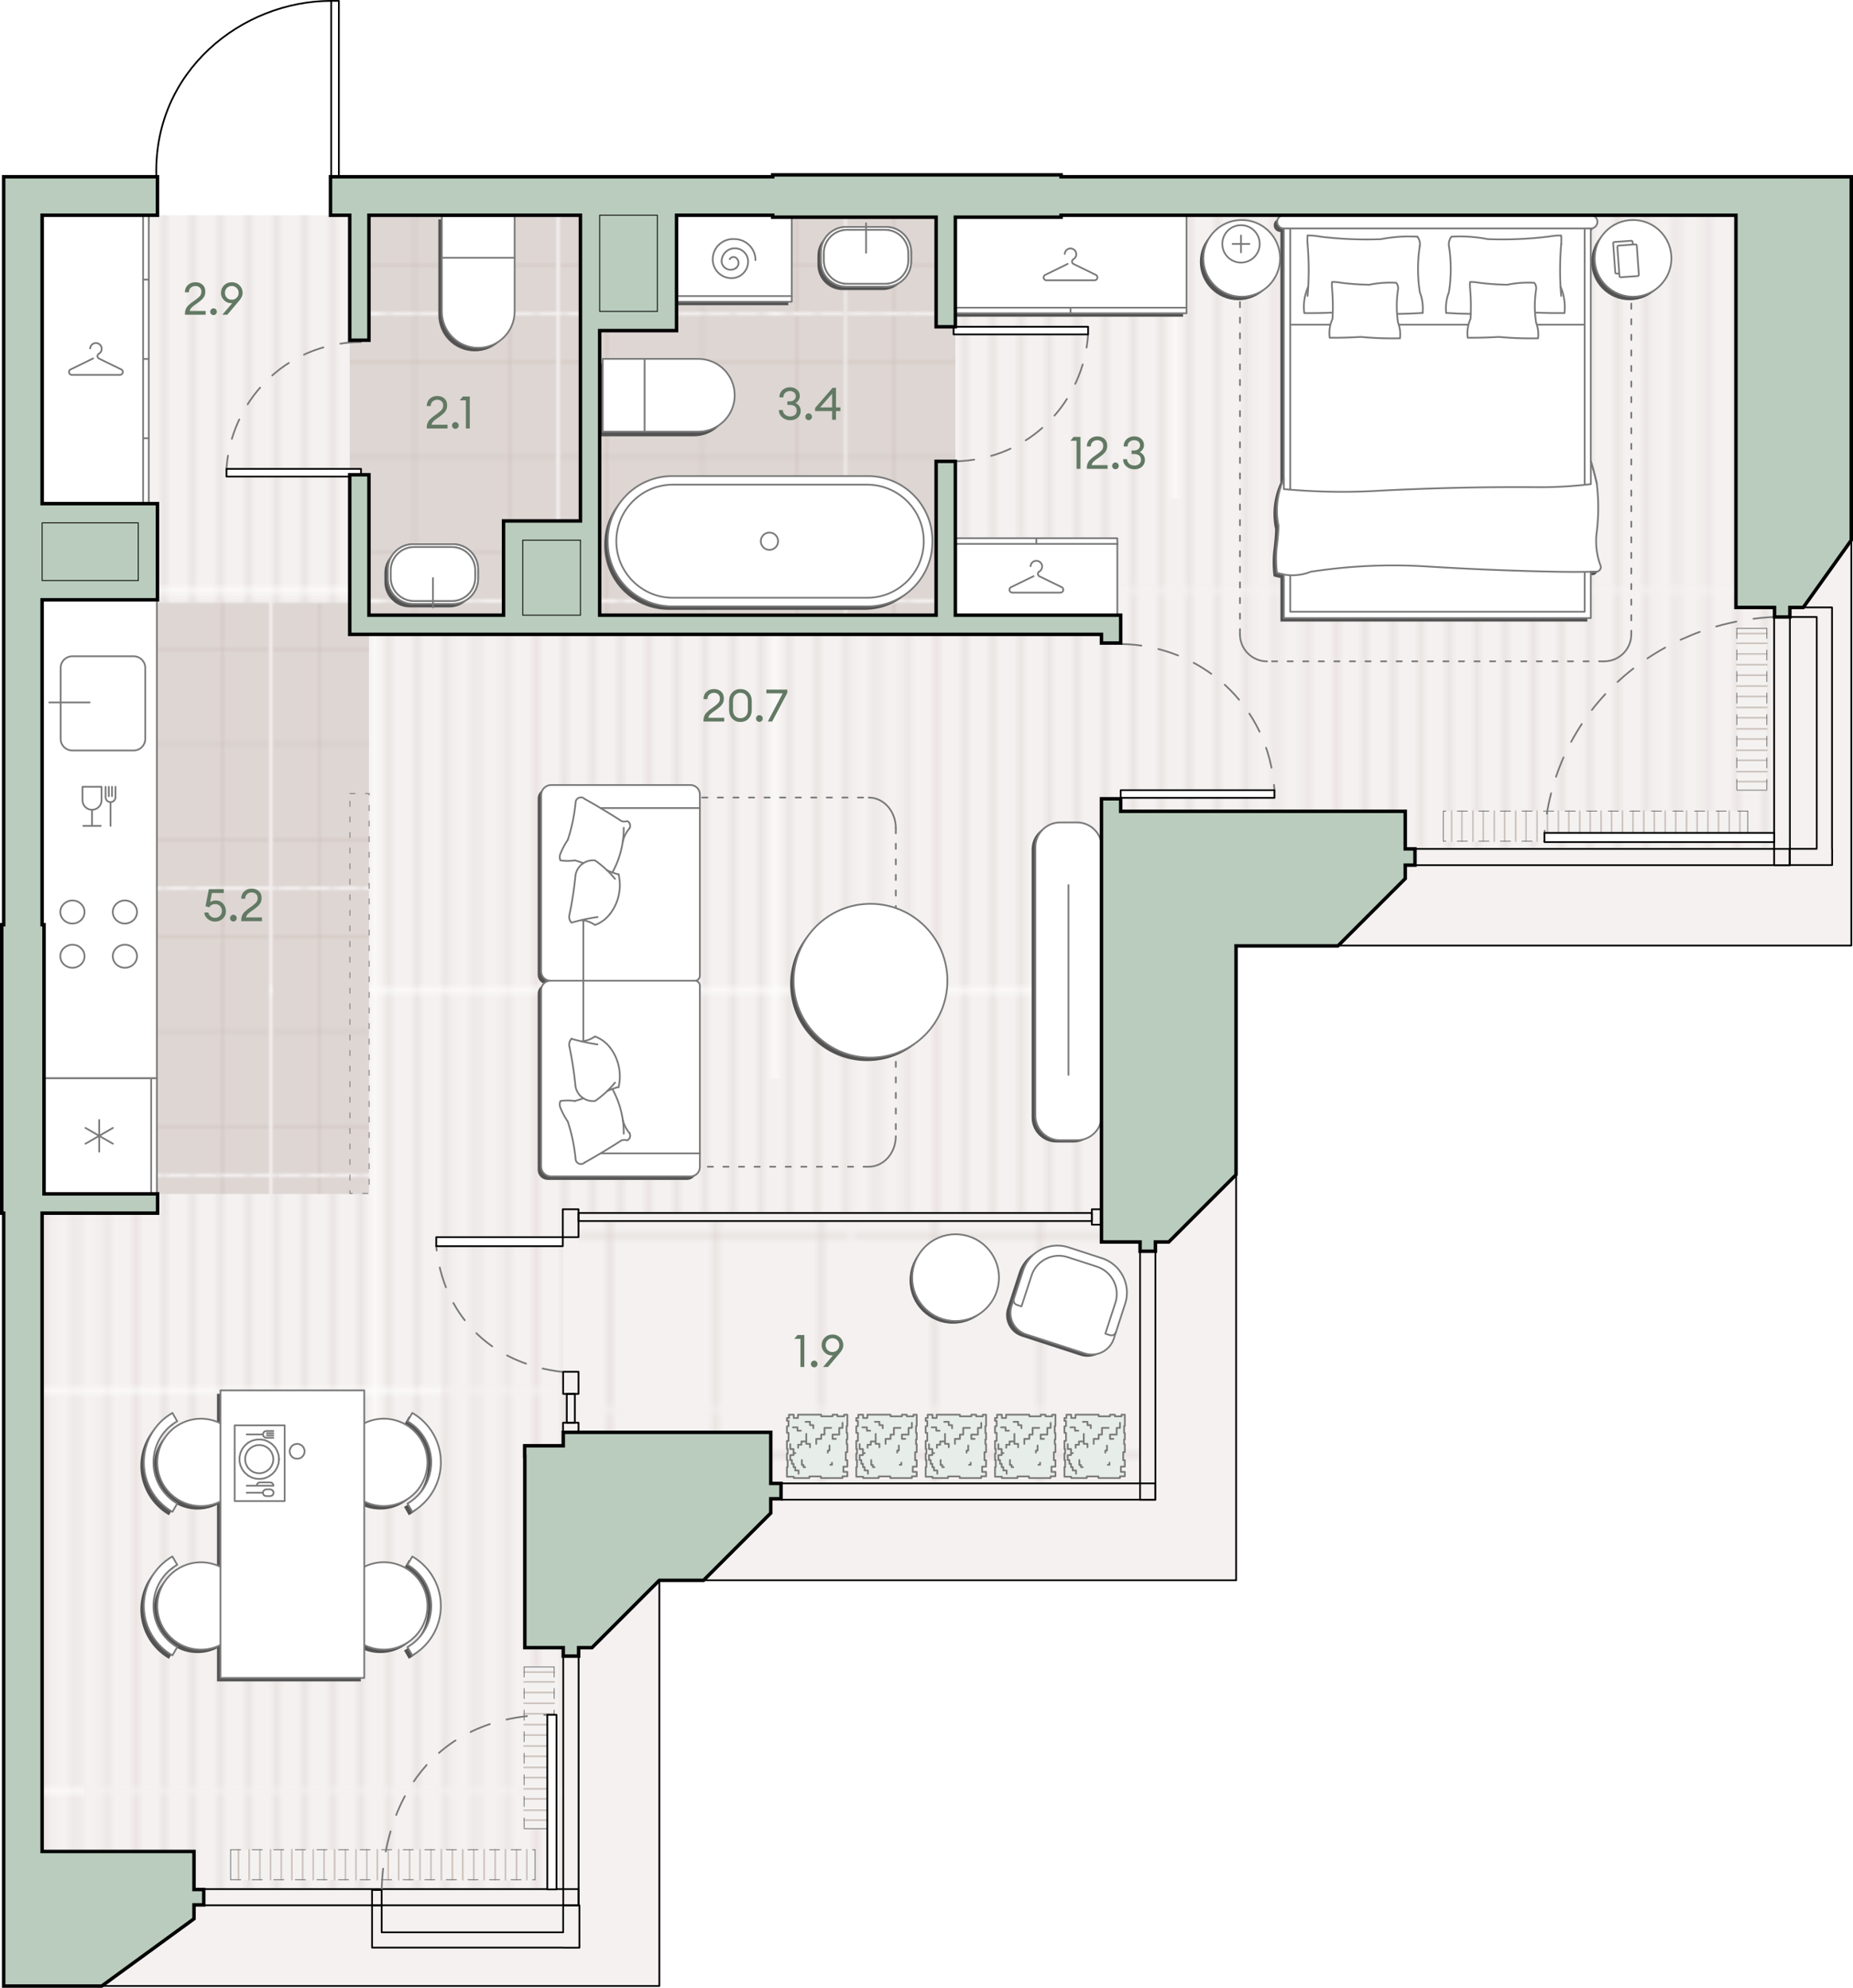<?xml version="1.0" encoding="UTF-8" standalone="no"?>
<svg
   xml:space="preserve"
   width="535.44"
   height="574.36"
   version="1.0"
   viewBox="0 0 535.44 574.36"
   id="svg352"
   sodipodi:docname="26aa3rpQo4iCwuSo.svg"
   xmlns:inkscape="http://www.inkscape.org/namespaces/inkscape"
   xmlns:sodipodi="http://sodipodi.sourceforge.net/DTD/sodipodi-0.dtd"
   xmlns:xlink="http://www.w3.org/1999/xlink"
   xmlns="http://www.w3.org/2000/svg"
   xmlns:svg="http://www.w3.org/2000/svg"><defs
     id="defs356" /><sodipodi:namedview
     id="namedview354"
     pagecolor="#ffffff"
     bordercolor="#000000"
     borderopacity="0.25"
     inkscape:showpageshadow="2"
     inkscape:pageopacity="0.0"
     inkscape:pagecheckerboard="0"
     inkscape:deskcolor="#d1d1d1" /><pattern
     id="a_399"
     width="56.44"
     height="56.44"
     x="-411.96"
     y="-73.97"
     patternUnits="userSpaceOnUse"
     style="overflow:visible"
     viewBox="0 -56.44 56.44 56.44"><path
       d="M0-56.44h56.44V0H0z"
       style="fill:none"
       id="path2" /><path
       d="M0-56.44h56.44V0H0z"
       style="fill:none"
       id="path4" /><path
       d="M0-56.44h56.44V0H0z"
       style="fill:#f4f1f0"
       id="path6" /><path
       d="M54.67 0v-56.44M50.6 0v-56.44M46.53 0v-56.44M42.46 0v-56.44M38.39 0v-56.44M34.32 0v-56.44M30.26 0v-56.44M26.19 0v-56.44M22.12 0v-56.44M18.05 0v-56.44M13.98 0v-56.44M9.91 0v-56.44M5.85 0v-56.44M1.78 0v-56.44"
       style="fill:none;stroke:#d1c4be;stroke-width:.25;stroke-miterlimit:10"
       id="path8" /></pattern><pattern
     id="e_737"
     width="82.02"
     height="82.02"
     x="-411.96"
     y="-73.97"
     patternUnits="userSpaceOnUse"
     style="overflow:visible"
     viewBox="0 -82.02 82.02 82.02"><path
       d="M0-82.02h82.02V0H0z"
       style="fill:none"
       id="path11" /><path
       d="M0-82.02h82.02V0H0z"
       style="fill:none"
       id="path13" /><path
       d="M0-82.02h82.02V0H0z"
       style="fill:#ddd6d3"
       id="path15" /><path
       d="M0-68.35h82.02M0-41.01h82.02M0-13.67h82.02M41.01-82.02V0M13.67-82.02V0m54.68-82.02V0"
       style="fill:none;stroke:#c7b6b1;stroke-width:.25;stroke-miterlimit:10"
       id="path17" /></pattern><pattern
     id="c_256"
     width="56.44"
     height="56.44"
     x="-411.96"
     y="-73.97"
     patternUnits="userSpaceOnUse"
     style="overflow:visible"
     viewBox="0 -56.44 56.44 56.44"><path
       d="M0-56.44h56.44V0H0z"
       style="fill:none"
       id="path20" /><path
       d="M0-56.44h56.44V0H0z"
       style="fill:none"
       id="path22" /><path
       d="M0-56.44h56.44V0H0z"
       style="fill:#f4f1f0"
       id="path24" /><path
       d="M10.17 0v-56.44M24.28 0v-56.44M38.39 0v-56.44M52.5 0v-56.44m3.94 22.26H0M56.44-5.9H0"
       style="fill:none;stroke:#d1c4be;stroke-width:.25;stroke-miterlimit:10"
       id="path26" /></pattern><path
     d="M535.44 50.58v105.66l-.09.13-.14.19V273.2c0 .14-.11.25-.25.25h-147.8l-.34.34h-29.15v65.82l-.23.23V456.6c0 .14-.11.25-.25.25H203.76l-.27.27h-12.72v116.7c0 .14-.11.25-.25.25H29.92l-.37.27h-29V351.03H0V266.7h.56V50.58h44.37c-.3-13.32 4.36-25.34 13.5-34.77C68.15 5.76 81.74 0 95.7 0h2.22c.14 0 .25.11.25.25v50.33h124.6v-.56h84.33v.56z"
     style="fill:#fff"
     id="path29" /><path
     d="M24.24 424.03h166.27v149.74H24.24z"
     style="fill:#f4f1f0"
     id="path31" /><path
     d="M127.39 311.65h229.8v144.9h-229.8zm169.32-167.6h238.26v129.16H296.71z"
     style="fill:#f4f1f0"
     id="path33" /><pattern
     xlink:href="#a_399"
     id="b_65"
     patternTransform="matrix(2.029 0 0 -2.029 16327.085 -32016.379)" /><path
     d="M12.17 62.19v483.65h150.46V411.03h1.15v-8.28h-1.15V349.4h.09v.02h4.45v1.05h148.31v-1.05h2.8V245.28h194.48V62.19z"
     style="fill:url(#b_65)"
     id="path36" /><pattern
     xlink:href="#c_256"
     id="d_80"
     patternTransform="matrix(2.182 0 0 -2.182 19180.188 -34952.871)" /><path
     d="M315.33 354.14v-1.33H167.17v49.94h-1.06v8.28h1.06v17.59h162.26v-74.48z"
     style="fill:url(#d_80)"
     id="path39" /><pattern
     xlink:href="#e_737"
     id="f_276"
     patternTransform="matrix(1 0 0 -1 158.762 -16168.884)" /><path
     d="M101.06 62.1h175v118.43h-175z"
     style="fill:url(#f_276)"
     id="path42" /><pattern
     xlink:href="#e_737"
     id="g_795"
     patternTransform="matrix(1 0 0 -1 158.762 -16168.884)" /><path
     d="M12.17 173.31h94.44v171.67H12.17z"
     style="fill:url(#g_795)"
     id="path45" /><path
     d="M62.7 453.73c-6.24-3.11-13.81-.58-16.93 5.66s-.58 13.81 5.66 16.93c3.55 1.77 7.72 1.77 11.27 0"
     style="fill:#535353"
     id="path47" /><path
     d="M48.82 479.31a16.5 16.5 0 0 1-6.04-6.04c-4.56-7.89-1.85-17.98 6.04-22.53l1.39 2.4c-6.57 3.79-8.81 12.19-5.02 18.75 1.2 2.09 2.94 3.82 5.02 5.02zm13.88-67.05c-6.24-3.11-13.81-.58-16.93 5.66s-.58 13.81 5.66 16.93c3.55 1.77 7.72 1.77 11.27 0"
     style="fill:#535353"
     id="path49" /><path
     d="M48.82 409.26c-7.89 4.56-10.59 14.64-6.04 22.53 1.45 2.51 3.53 4.59 6.04 6.04l1.39-2.4c-2.09-1.2-3.82-2.94-5.02-5.02-3.79-6.57-1.54-14.96 5.02-18.75zm55.44 67.05c6.24 3.11 13.81.58 16.93-5.66a12.624 12.624 0 0 0-16.93-16.93"
     style="fill:#535353"
     id="path51" /><path
     d="M118.14 479.31c7.89-4.56 10.59-14.64 6.04-22.53a16.5 16.5 0 0 0-6.04-6.04l-1.39 2.4c2.09 1.2 3.82 2.94 5.02 5.02 3.79 6.57 1.54 14.96-5.02 18.75zm-13.88-44.47c6.24 3.11 13.81.58 16.93-5.66a12.624 12.624 0 0 0-16.93-16.93"
     style="fill:#535353"
     id="path53" /><path
     d="M118.14 409.26c2.51 1.45 4.59 3.53 6.04 6.04 4.56 7.89 1.85 17.98-6.04 22.53l-1.39-2.4c6.57-3.79 8.81-12.19 5.02-18.75-1.2-2.09-2.94-3.82-5.02-5.02z"
     style="fill:#535353"
     id="path55" /><path
     d="M41.93 423.51h83.1v41.55h-83.1z"
     style="fill:#535353"
     transform="rotate(90 83.48 444.284)"
     id="path57" /><path
     d="M63.7 452.73c-6.24-3.11-13.81-.58-16.93 5.66s-.58 13.81 5.66 16.93c3.55 1.77 7.72 1.77 11.27 0"
     style="fill:#fff;stroke:#797979;stroke-width:.5;stroke-linecap:round;stroke-linejoin:round;stroke-miterlimit:10"
     id="path59" /><path
     d="M49.82 478.31a16.5 16.5 0 0 1-6.04-6.04c-4.56-7.89-1.85-17.98 6.04-22.53l1.39 2.4c-6.57 3.79-8.81 12.19-5.02 18.75 1.2 2.09 2.94 3.82 5.02 5.02zm13.88-67.05c-6.24-3.11-13.81-.58-16.93 5.66s-.58 13.81 5.66 16.93c3.55 1.77 7.72 1.77 11.27 0"
     style="fill:#fff;stroke:#797979;stroke-width:.5;stroke-linecap:round;stroke-linejoin:round;stroke-miterlimit:10"
     id="path61" /><path
     d="M49.82 408.26c-7.89 4.56-10.59 14.64-6.04 22.53 1.45 2.51 3.53 4.59 6.04 6.04l1.39-2.4c-2.09-1.2-3.82-2.94-5.02-5.02-3.79-6.57-1.54-14.96 5.02-18.75zm55.44 67.05c6.24 3.11 13.81.58 16.93-5.66s.58-13.81-5.66-16.93a12.62 12.62 0 0 0-11.27 0"
     style="fill:#fff;stroke:#797979;stroke-width:.5;stroke-linecap:round;stroke-linejoin:round;stroke-miterlimit:10"
     id="path63" /><path
     d="M119.14 478.31c7.89-4.56 10.59-14.64 6.04-22.53a16.5 16.5 0 0 0-6.04-6.04l-1.39 2.4c2.09 1.2 3.82 2.94 5.02 5.02 3.79 6.57 1.54 14.96-5.02 18.75zm-13.88-44.47c6.24 3.11 13.81.58 16.93-5.66a12.624 12.624 0 0 0-16.93-16.93"
     style="fill:#fff;stroke:#797979;stroke-width:.5;stroke-linecap:round;stroke-linejoin:round;stroke-miterlimit:10"
     id="path65" /><path
     d="M119.14 408.26c2.51 1.45 4.59 3.53 6.04 6.04 4.56 7.89 1.85 17.98-6.04 22.53l-1.39-2.4c6.57-3.79 8.81-12.19 5.02-18.75-1.2-2.09-2.94-3.82-5.02-5.02z"
     style="fill:#fff;stroke:#797979;stroke-width:.5;stroke-linecap:round;stroke-linejoin:round;stroke-miterlimit:10"
     id="path67" /><path
     d="M42.93 422.51h83.1v41.55h-83.1z"
     style="fill:#fff;stroke:#797979;stroke-width:.5;stroke-linecap:round;stroke-linejoin:round;stroke-miterlimit:10"
     transform="rotate(90 84.48 443.284)"
     id="path69" /><path
     d="M78.99 413.48h-2.04l-.51.13-.34.37-.13.48h-4.69"
     style="fill:none;stroke:#797979;stroke-width:.5;stroke-linecap:round;stroke-linejoin:round;stroke-miterlimit:10"
     id="path71" /><path
     d="M78.99 415.45h-2.04l-.51-.14-.34-.37-.13-.48m3.02-.34h-1.87m1.87.65h-1.87m.92 13.56h-2.89l-.51.1-.34.37-.13.48m4.86 0h-7.75m6.76-.95.48.1.37.37.14.48m-.95 1.05h-1.13l-.51.14-.34.37-.13.48h-4.69m6.8.98h-1.13l-.51-.13-.34-.34-.13-.51m2.11-.99.47.14.38.37.13.48m-.98.98.47-.13.38-.34.13-.51m-11.25-19.48h14.45m-14.45 21.89v-21.89m14.45 21.89H67.81m14.45-21.89v21.89m-1.64-12.1-.13-1.26-.41-1.15-.61-1.06-.88-.91-1.02-.68-1.13-.48-1.22-.17-1.26.07-1.19.31-1.08.57"
     style="fill:none;stroke:#797979;stroke-width:.5;stroke-linecap:round;stroke-linejoin:round;stroke-miterlimit:10"
     id="path73" /><path
     d="m71.69 416.87-.95.82-.75.98-.51 1.13-.27 1.19v1.25l.27 1.19.51 1.12.75.99.95.81 1.08.58 1.19.34 1.26.07 1.22-.2 1.13-.48 1.02-.68.88-.92.61-1.05.41-1.16.13-1.22"
     style="fill:none;stroke:#797979;stroke-width:.5;stroke-linecap:round;stroke-linejoin:round;stroke-miterlimit:10"
     id="path75" /><path
     d="m78.99 421.63-.13-1.02-.38-.95-.61-.85-.78-.65-.92-.44-1.02-.2-1.02.07-.98.34-.85.54-.71.75-.48.88-.27 1.02v1.02l.27.99.48.88.71.75.85.57.98.31 1.02.07 1.02-.21.92-.44.78-.64.61-.82.38-.95zm6.87-.14.75-.1.64-.37.48-.58.27-.71v-.75l-.27-.71-.48-.58-.64-.37-.75-.14-.75.14-.65.37-.47.58-.27.71v.75l.27.71.47.58.65.37z"
     style="fill:none;stroke:#797979;stroke-width:.5;stroke-linecap:round;stroke-linejoin:round;stroke-miterlimit:10"
     id="path77" /><path
     d="m312.2 391.7-16.96-5.51c-3.43-1.12-5.31-4.8-4.19-8.23l3.33-10.23c1.78-5.46 7.65-8.45 13.11-6.68l9.66 3.14c5.49 1.79 8.49 7.68 6.71 13.17l-3.27 10.07a6.67 6.67 0 0 1-8.39 4.27"
     style="fill:#535353"
     id="path79" /><path
     d="m313.46 391.06-16.96-5.51c-3.43-1.12-5.31-4.8-4.19-8.23l3.33-10.23c1.78-5.46 7.65-8.45 13.11-6.68l9.66 3.14c5.49 1.79 8.49 7.68 6.71 13.17l-3.27 10.07a6.67 6.67 0 0 1-8.39 4.27"
     style="fill:#fff;stroke:#797979;stroke-width:.5;stroke-linecap:round;stroke-linejoin:round;stroke-miterlimit:10"
     id="path81" /><path
     d="M322.29 376.46c1.42-4.36-.97-9.05-5.33-10.47m2.44 19.36 2.89-8.89m-5.33-10.47-8.43-2.74m-10.47 5.33-2.89 8.9m13.36-14.23c-4.36-1.42-9.05.97-10.47 5.33m-5.1 6.72c-.24.73.16 1.51.89 1.74m26.86 8.74c.73.24 1.51-.16 1.74-.89m-28.6-7.84 1.32.43m24.23 7.87 1.31.43"
     style="fill:none;stroke:#797979;stroke-width:.5;stroke-linecap:round;stroke-linejoin:round;stroke-miterlimit:10"
     id="path83" /><path
     d="M268.42 157.21v.35c0 10.3-8.35 18.65-18.65 18.65h-56.51c-10.3 0-18.65-8.35-18.65-18.65v-.35c0-10.3 8.35-18.65 18.65-18.65h56.51c10.3-.01 18.65 8.35 18.65 18.65"
     style="fill:#535353"
     id="path85" /><path
     d="M269.42 156.21v.35c0 10.3-8.35 18.65-18.65 18.65h-56.51c-10.3 0-18.65-8.35-18.65-18.65v-.35c0-10.3 8.35-18.65 18.65-18.65h56.51c10.3-.01 18.65 8.34 18.65 18.65"
     style="fill:#fff;stroke:#797979;stroke-width:.5;stroke-linecap:round;stroke-linejoin:round;stroke-miterlimit:10"
     id="path87" /><path
     d="M266.93 156.38c0 9.02-7.32 16.34-16.34 16.34h-56.16c-9.02 0-16.34-7.32-16.34-16.34v0c0-9.02 7.32-16.34 16.34-16.34h56.16c9.02.01 16.34 7.32 16.34 16.34"
     style="fill:none;stroke:#797979;stroke-width:.5;stroke-linecap:round;stroke-linejoin:round;stroke-miterlimit:10"
     id="path89" /><path
     d="M219.85 156.38a2.49 2.49 0 1 1 2.49 2.49 2.484 2.484 0 0 1-2.49-2.49"
     style="fill:none;stroke:#797979;stroke-width:.5;stroke-linecap:round;stroke-linejoin:round;stroke-miterlimit:10"
     id="path91" /><path
     d="M118.37 158.24h11.5c4.02 0 7.29 3.26 7.29 7.29v2.67c0 4.02-3.26 7.29-7.29 7.29h-11.5c-4.02 0-7.29-3.26-7.29-7.29v-2.67c.01-4.03 3.27-7.29 7.29-7.29"
     style="fill:#535353"
     id="path93" /><path
     d="M119.37 157.24h11.5c4.02 0 7.29 3.26 7.29 7.29v2.67c0 4.02-3.26 7.29-7.29 7.29h-11.5c-4.02 0-7.29-3.26-7.29-7.29v-2.67c.01-4.03 3.27-7.29 7.29-7.29"
     style="fill:#fff;stroke:#797979;stroke-width:.5;stroke-linecap:round;stroke-linejoin:round;stroke-miterlimit:10"
     id="path95" /><path
     d="M119.37 157.24h11.5c4.02 0 7.29 3.26 7.29 7.29v2.67c0 4.02-3.26 7.29-7.29 7.29h-11.5c-4.02 0-7.29-3.26-7.29-7.29v-2.67c.01-4.03 3.27-7.29 7.29-7.29"
     style="fill:#fff;stroke:#797979;stroke-width:.5;stroke-linecap:round;stroke-linejoin:round;stroke-miterlimit:10"
     id="path97" /><path
     d="M119.65 158.07h10.93c3.72 0 6.73 3.01 6.73 6.73v2.12c0 3.72-3.01 6.73-6.73 6.73h-10.93c-3.72 0-6.73-3.01-6.73-6.73v-2.12c0-3.72 3.01-6.73 6.73-6.73"
     style="fill:#fff;stroke:#797979;stroke-width:.5;stroke-linecap:round;stroke-linejoin:round;stroke-miterlimit:10"
     id="path99" /><path
     d="M119.65 158.07h10.93c3.72 0 6.73 3.01 6.73 6.73v2.12c0 3.72-3.01 6.73-6.73 6.73h-10.93c-3.72 0-6.73-3.01-6.73-6.73v-2.12c0-3.72 3.01-6.73 6.73-6.73"
     style="fill:#fff;stroke:#797979;stroke-width:.5;stroke-linecap:round;stroke-linejoin:round;stroke-miterlimit:10"
     id="path101" /><path
     d="M125.11 167.02v8.51"
     style="fill:none;stroke:#797979;stroke-width:.5;stroke-linecap:round;stroke-linejoin:round;stroke-miterlimit:10"
     id="path103" /><path
     d="M12.44 62.11H43v83.22H12.44z"
     style="fill:#fff;stroke:#797979;stroke-width:.5;stroke-linecap:round;stroke-linejoin:round;stroke-miterlimit:10"
     transform="rotate(-180 27.716 103.718)"
     id="path105" /><path
     d="M42.95 80.8h-1.6m1.6 22.92h-1.6m1.6 22.91h-1.6m-20.58-18.32h6.95m-.82-4.74-6.42 3.14m0 0c-.43.16-.64.64-.48 1.07.12.32.43.54.78.54m7.75-6.08c.8-.45 1.09-1.47.64-2.27s-1.47-1.09-2.27-.64c-.49.28-.81.78-.85 1.34m8.61 7.64h-6.94m.81-4.74 6.43 3.14m-.3 1.6c.46 0 .83-.37.83-.83a.84.84 0 0 0-.54-.78m-6.42-4.46a.78.78 0 0 0 0 1.33m12.82-41.46v83.22"
     style="fill:none;stroke:#797979;stroke-width:.5;stroke-linecap:round;stroke-linejoin:round;stroke-miterlimit:10"
     id="path107" /><path
     d="M471.38 69.73v113.54m-113.08 0V69.73m105.26 121.35h-97.45"
     style="fill:none;stroke:#797979;stroke-width:.5;stroke-linecap:round;stroke-linejoin:round;stroke-miterlimit:10;stroke-dasharray:1.5,3"
     id="path109" /><path
     d="M463.56 191.08c4.32 0 7.82-3.5 7.82-7.82m-113.08.01c0 4.32 3.5 7.82 7.82 7.82"
     style="fill:none;stroke:#797979;stroke-width:.5;stroke-linecap:round;stroke-linejoin:round;stroke-miterlimit:10"
     id="path111" /><path
     d="M346.71 75.65c0-6.12 4.96-11.09 11.09-11.09s11.09 4.96 11.09 11.09c0 6.12-4.96 11.09-11.09 11.09s-11.09-4.97-11.09-11.09m113.08 0c0-6.12 4.96-11.09 11.09-11.09s11.09 4.96 11.09 11.09c0 6.12-4.96 11.09-11.09 11.09s-11.09-4.97-11.09-11.09"
     style="fill:#535353"
     id="path113" /><path
     d="M369.99 139.43a21.4 21.4 0 0 0-1.53 13.56 68 68 0 0 1-.46 5.5c-.34 2.67-.34 5.37 0 8.04.65.21 1.32.36 1.99.48v12.58h88.69V166.2c.6-.01 1.21-.01 1.81-.02h-.28c.76 0 1.37-.61 1.37-1.37 0-.06 0-.11-.01-.17-1.2-3.1-1.61-6.45-1.2-9.75.59-4.72.6-9.5.02-14.22-.49-2.16-1.06-4.3-1.72-6.42V67.02a1.92 1.92 0 0 0 0-3.84h-88.69a1.92 1.92 0 0 0 0 3.84v72.41z"
     style="fill:#535353"
     id="path115" /><path
     d="M460.79 74.65c0-6.12 4.96-11.09 11.09-11.09 6.12 0 11.09 4.96 11.09 11.09 0 6.12-4.96 11.09-11.09 11.09-6.12 0-11.09-4.97-11.09-11.09m-113.08 0c0-6.12 4.96-11.09 11.09-11.09 6.12 0 11.09 4.96 11.09 11.09 0 6.12-4.96 11.09-11.09 11.09s-11.09-4.97-11.09-11.09"
     style="fill:#fff;stroke:#797979;stroke-width:.5;stroke-linecap:round;stroke-linejoin:round;stroke-miterlimit:10"
     id="path117" /><path
     d="M370.99 138.43a21.4 21.4 0 0 0-1.53 13.56 68 68 0 0 1-.46 5.5c-.34 2.67-.34 5.37 0 8.04.65.21 1.32.36 1.99.48v12.58h88.69V165.2c.6-.01 1.21-.01 1.81-.02h-.28c.76 0 1.37-.61 1.37-1.37 0-.06 0-.11-.01-.17-1.2-3.1-1.61-6.45-1.2-9.75.59-4.72.6-9.5.02-14.22-.49-2.16-1.06-4.3-1.72-6.42V66.02a1.92 1.92 0 0 0 0-3.84h-88.69a1.92 1.92 0 0 0 0 3.84v72.41z"
     style="fill:#fff;stroke:#797979;stroke-width:.5;stroke-linecap:round;stroke-linejoin:round;stroke-miterlimit:10"
     id="path119" /><path
     d="M418.69 84.38c.69-4.41.69-8.9 0-13.3m32.43-.54c-.44 4.98-.44 9.99 0 14.97m-32.43-1.13c-.74 1.92-1.02 3.99-.82 6.04"
     style="fill:none;stroke:#797979;stroke-width:.5;stroke-linecap:round;stroke-linejoin:round;stroke-miterlimit:10"
     id="path121" /><path
     d="M452.07 90.47c.29-2.52-.08-5.32-1.14-7.63m-33.06 7.58c2.37.16 4.75.25 7.12.28m18.57-.37c2.84.11 5.68.16 8.51.14M419.41 68.4c-.61.75-.87 1.72-.72 2.68m32.43-.54q.105-1.245 0-2.49m-21.2 1.05c-3.46-.68-6.99-.92-10.51-.71m10.51.71c5.85.22 11.7-.02 17.51-.73m3.69-.32c-1.24-.02-2.48.09-3.69.33m-37.17 2.69c-.69 4.41-.69 8.9 0 13.3m-32.43 1.14c.44-4.98.44-9.99 0-14.97m33.25 19.88c.21-2.05-.07-4.12-.82-6.04"
     style="fill:none;stroke:#797979;stroke-width:.5;stroke-linecap:round;stroke-linejoin:round;stroke-miterlimit:10"
     id="path123" /><path
     d="M378.03 82.84a13.9 13.9 0 0 0-1.17 7.39m27.1.47c2.38-.03 4.75-.13 7.12-.28m-34.19.05c2.84.02 5.31-.02 8.15-.14m25.22-19.26c.15-.95-.11-1.93-.72-2.68m-31.71-.34q-.105 1.245 0 2.49"
     style="fill:none;stroke:#797979;stroke-width:.5;stroke-linecap:round;stroke-linejoin:round;stroke-miterlimit:10"
     id="path125" /><path
     d="M409.55 68.4c-3.52-.21-7.05.03-10.51.71m-17.52-.73c5.81.71 11.67.95 17.51.73m-17.51-.73q-1.83-.36-3.69-.33m81.86 65.2v6.64m-88.7 1.44c8.51.79 17.06.98 25.59.57m47.66-1.13c-15.89-.12-31.79.26-47.66 1.13m47.66-1.13c5.16.04 10.32-.26 15.44-.88M369 165.52c3.19 1.03 6.65.92 9.76-.32m33.43-1.53c-11.16-.69-22.37-.17-33.43 1.53m33.43-1.53c12.17.75 24.36 1.26 36.55 1.51m0 0q6.375.135 12.75 0m-90.5-99.16h88.7m1.72 73.65c-.49-2.16-1.06-4.3-1.72-6.42m-86.87 43.51v-10.55m0-72.39h11.62m73.47-27.8v74.07m-86.92 1.24v-2.9m86.92 38.33h-85.09m0-35.27V66.02m85.09 99.21v11.53m-33.12-95.29c-.05.6-.05 1.2 0 1.79m8.29 14.09c3.77.35 7.56.48 11.35.4m-20.32-.16q4.485.03 8.97-.24m-8.15-5.24a10 10 0 0 0-.84 5.31m.84-5.31c.17-2.95.12-5.9-.14-8.84m2.65-1.56c-.87-.17-1.76-.25-2.65-.24m2.65.24q4.05.495 8.13.57m7.78-.56c-2.61-.16-5.22.03-7.78.55m8.3 1.38a2.42 2.42 0 0 0-.52-1.92m.52 1.92c-.49 3.17-.49 6.4 0 9.56m.56 4.54a9.34 9.34 0 0 0-.57-4.53M384.9 81.47c-.05.6-.05 1.2 0 1.79m8.29 14.09c3.77.35 7.56.48 11.35.4m-20.32-.16q4.485.03 8.97-.24m-8.15-5.24a10 10 0 0 0-.84 5.31m.84-5.31c.17-2.95.12-5.9-.14-8.84m2.65-1.56c-.87-.17-1.76-.25-2.65-.24m2.65.24q4.05.495 8.13.57m7.78-.56c-2.61-.16-5.22.03-7.78.55m8.29 1.38a2.42 2.42 0 0 0-.52-1.92m.52 1.92c-.49 3.17-.49 6.4 0 9.56m.57 4.54a9.34 9.34 0 0 0-.57-4.53m.21.6h20.15m19.75 0h13.83"
     style="fill:none;stroke:#797979;stroke-width:.5;stroke-linecap:round;stroke-linejoin:round;stroke-miterlimit:10"
     id="path127" /><path
     d="M11.99 311.52h33.33v33.33H11.99z"
     style="fill:#fff;stroke:#797979;stroke-width:.5;stroke-linecap:round;stroke-linejoin:round;stroke-miterlimit:10"
     transform="rotate(90 28.66 328.192)"
     id="path129" /><path
     d="M43.68 311.52v33.34m-15.02-21.25v9.16m-3.97-6.87 7.94 4.58m-7.94 0 7.94-4.58"
     style="fill:none;stroke:#797979;stroke-width:.5;stroke-linecap:round;stroke-linejoin:round;stroke-miterlimit:10"
     id="path131" /><path
     d="M-40.51 225.69H97.82v33.33H-40.51z"
     style="fill:#fff;stroke:#797979;stroke-width:.5;stroke-linecap:round;stroke-linejoin:round;stroke-miterlimit:10"
     transform="rotate(90 28.66 242.358)"
     id="path133" /><path
     d="M23.84 227.34v3.89m0 0c0 1.52 1.23 2.75 2.75 2.75m0 0v4.66m0 0h-2.53m-.22-11.3h2.75m2.75 0v3.89m-2.75 2.75c1.52 0 2.75-1.23 2.75-2.75m-2.75 7.41h2.52m.23-11.3h-2.75m3.92 0v3m0 0c0 .79.64 1.43 1.43 1.43m0 0v6.87m1.43-11.3v3m-1.43 1.43c.79 0 1.43-.64 1.43-1.43m-1.93-3v2.72m.93-2.72v2.72m-6.47-27.1H14.23m3.3 10.56v-20.56c0-1.84 1.49-3.33 3.33-3.33h17.78c1.84 0 3.33 1.49 3.33 3.33v20.56c0 1.84-1.49 3.33-3.33 3.33H20.87c-1.84 0-3.34-1.49-3.34-3.33m3.4 53.33c1.93 0 3.5-1.49 3.5-3.33s-1.57-3.33-3.5-3.33-3.5 1.49-3.5 3.33 1.57 3.33 3.5 3.33m0 12.78c1.93 0 3.5-1.49 3.5-3.33s-1.57-3.33-3.5-3.33-3.5 1.49-3.5 3.33 1.57 3.33 3.5 3.33m15.16 0c1.93 0 3.5-1.49 3.5-3.33s-1.57-3.33-3.5-3.33-3.5 1.49-3.5 3.33 1.57 3.33 3.5 3.33m0-12.78c1.93 0 3.5-1.49 3.5-3.33s-1.57-3.33-3.5-3.33-3.5 1.49-3.5 3.33 1.57 3.33 3.5 3.33"
     style="fill:none;stroke:#797979;stroke-width:.5;stroke-linecap:round;stroke-linejoin:round;stroke-miterlimit:10"
     id="path135" /><path
     d="M210.95 115.56c0 5.81-4.71 10.52-10.52 10.52h-27.61v-21.04h27.61c5.81 0 10.52 4.71 10.52 10.52m-26.03-10.52v21.03"
     style="fill:#535353"
     id="path137" /><path
     d="M212.29 114.21c0 5.81-4.71 10.52-10.52 10.52h-27.61V103.7h27.61c5.81 0 10.52 4.7 10.52 10.51"
     style="fill:#fff;stroke:#797979;stroke-width:.5;stroke-linecap:round;stroke-linejoin:round;stroke-miterlimit:10"
     id="path139" /><path
     d="M186.26 103.7v21.03"
     style="fill:none;stroke:#797979;stroke-width:.5;stroke-linecap:round;stroke-linejoin:round;stroke-miterlimit:10"
     id="path141" /><path
     d="M137.19 101.51c-5.81 0-10.52-4.71-10.52-10.52V63.38h21.04v27.61c-.01 5.81-4.71 10.52-10.52 10.52m10.51-26.03h-21.03"
     style="fill:#535353"
     id="path143" /><path
     d="M138.19 100.51c-5.81 0-10.52-4.71-10.52-10.52V62.38h21.04v27.61c-.01 5.81-4.71 10.52-10.52 10.52"
     style="fill:#fff;stroke:#797979;stroke-width:.5;stroke-linecap:round;stroke-linejoin:round;stroke-miterlimit:10"
     id="path145" /><path
     d="M148.7 74.48h-21.03"
     style="fill:none;stroke:#797979;stroke-width:.5;stroke-linecap:round;stroke-linejoin:round;stroke-miterlimit:10"
     id="path147" /><circle
     cx="275.36"
     cy="369.93"
     r="12.54"
     style="fill:#535353"
     id="circle149" /><circle
     cx="276.12"
     cy="369.17"
     r="12.54"
     style="fill:#fff;stroke:#797979;stroke-width:.5;stroke-linecap:round;stroke-linejoin:round;stroke-miterlimit:10"
     id="circle151" /><path
     d="M229.37 426.69h-1.98v-2.79h.21v-2.02h-.21v-1.87h.21v-1.33h-.07l-.14-.01v-2.33h.47v-2.32l-.47-.01v-1.86l.47-.09v-1.51h-.47v-.83h.58v-.96h1.4v.96h1.21v-.96h6.71v.48h3.29v-.48h1.4v.48h1.92v-.48h.95v3.27h-.21v2.02h.21v1.87h-.21l.01 1.33.2.02v2.32h-.46v2.33h.46v1.86h-1.14v1.51h1.14v1.28h-1.4v.51h-6.23v-.48h-3.35v.48h-4.5z"
     style="fill:#e7ede8;stroke:#797979;stroke-width:.5;stroke-linecap:round;stroke-linejoin:round;stroke-miterlimit:10"
     id="path153" /><path
     d="M228.35 417.27v1.43m0 0h.96m0 0v1.73m0 0h-.96m0 0v1.44m0 0h.48m0 0v1.09m0 0h.48m0 0v.96m0 0h.48m0 0v.96m0 0h.96m0 0v.96m.96-3.97v1.44m0 0h.48m0 0v.61m0 0h.48m.24-7.43h-1.32m0 0v.96m0 0h-.96m0 0v.89m5.23-1.14v-1.44m0 0h1.43m0 0v-1.25m0 0h.96m0 0v-1.92m0 0h1.92m3.28-1.47v1.47m0 0h-.95m0 0v1.92m0 0h-.96m0 0h-.96m0 0v1.25m0 0h.96m-1.85 1.92v1.44m0 0h-.48m0 0v.61m-9.36.14h-.48m3.38-9.04h1.31m0 0v.96m0 0h.96m0 0v.9m-.96 5.49v-.98m0 0h-1.08m0 0v-2.88m-3.85-1.89h1.32m0 0v.96m0 0h.96m9 9.25v.6m0 0h-.48"
     style="fill:none;stroke:#797979;stroke-width:.5;stroke-linecap:round;stroke-linejoin:round;stroke-miterlimit:10"
     id="path155" /><path
     d="M249.41 426.69h-1.98v-2.79h.21v-2.02h-.21v-1.87h.21v-1.33h-.06l-.15-.01v-2.33h.47v-2.32l-.47-.01v-1.86l.47-.09v-1.51h-.47v-.83h.59v-.96h1.39v.96h1.22v-.96h6.71v.48h3.28v-.48h1.4v.48h1.92v-.48h.96v3.27h-.21v2.02h.21v1.87h-.21v1.33l.21.02v2.32h-.47v2.33h.47v1.86h-1.14v1.51h1.14v1.28h-1.4v.51h-6.23v-.48h-3.36v.48h-4.5z"
     style="fill:#e7ede8;stroke:#797979;stroke-width:.5;stroke-linecap:round;stroke-linejoin:round;stroke-miterlimit:10"
     id="path157" /><path
     d="M248.4 417.27v1.43m0 0h.96m0 0v1.73m0 0h-.96m0 0v1.44m0 0h.48m0 0v1.09m0 0h.48m0 0v.96m0 0h.48m0 0v.96m0 0h.96m0 0v.96m.95-3.97v1.44m0 0h.48m0 0v.61m0 0h.48m.24-7.43h-1.32m0 0v.96m0 0h-.95m0 0v.89m5.22-1.14v-1.44m0 0h1.44m0 0v-1.25m0 0h.96m0 0v-1.92m0 0h1.91m3.29-1.47v1.47m0 0h-.96m0 0v1.92m0 0h-.96m0 0h-.96m0 0v1.25m0 0h.96m-1.85 1.92v1.44m0 0h-.47m0 0v.61m-9.36.14h-.48m3.37-9.04h1.32m0 0v.96m0 0h.96m0 0v.9m-.96 5.49v-.98m0 0h-1.08m0 0v-2.88m-3.85-1.89h1.32m0 0v.96m0 0h.95m9 9.25v.6m0 0h-.48"
     style="fill:none;stroke:#797979;stroke-width:.5;stroke-linecap:round;stroke-linejoin:round;stroke-miterlimit:10"
     id="path159" /><path
     d="M269.45 426.69h-1.97v-2.79h.21v-2.02h-.21v-1.87h.21l-.01-1.33h-.06l-.14-.01v-2.33h.46v-2.32l-.46-.01v-1.86l.46-.09v-1.51h-.46v-.83h.58v-.96h1.39v.96h1.22v-.96h6.71v.48h3.29v-.48h1.4v.48h1.92v-.48h.95v3.27h-.21v2.02h.21v1.87h-.21v1.33l.21.02v2.32h-.47v2.33h.47v1.86h-1.14v1.51h1.14v1.28h-1.4v.51h-6.23v-.48h-3.36v.48h-4.5z"
     style="fill:#e7ede8;stroke:#797979;stroke-width:.5;stroke-linecap:round;stroke-linejoin:round;stroke-miterlimit:10"
     id="path161" /><path
     d="M268.44 417.27v1.43m0 0h.96m0 0v1.73m0 0h-.96m0 0v1.44m0 0h.48m0 0v1.09m0 0h.48m0 0v.96m0 0h.48m0 0v.96m0 0h.96m0 0v.96m.96-3.97v1.44m0 0h.48m0 0v.61m0 0h.48m.24-7.43h-1.32m0 0v.96m0 0h-.96m0 0v.89m5.22-1.14v-1.44m0 0h1.44m0 0v-1.25m0 0h.96m0 0v-1.92m0 0h1.92m3.28-1.47v1.47m0 0h-.96m0 0v1.92m0 0h-.96m0 0h-.95m0 0v1.25m0 0h.95m-1.84 1.92v1.44m0 0h-.48m0 0v.61m-9.36.14h-.48m3.37-9.04h1.32m0 0v.96m0 0h.96m0 0v.9m-.96 5.49v-.98m0 0h-1.08m0 0v-2.88m-3.85-1.89h1.32m0 0v.96m0 0h.96m9 9.25v.6m0 0h-.48"
     style="fill:none;stroke:#797979;stroke-width:.5;stroke-linecap:round;stroke-linejoin:round;stroke-miterlimit:10"
     id="path163" /><path
     d="M289.5 426.69h-1.98v-2.79h.21v-2.02h-.21v-1.87h.21v-1.33h-.06l-.15-.01v-2.33h.47v-2.32l-.47-.01v-1.86l.47-.09v-1.51h-.47v-.83h.59v-.96h1.39v.96h1.21v-.96h6.72v.48h3.28v-.48h1.4v.48h1.92v-.48h.95v3.27h-.21v2.02h.21v1.87h-.21l.01 1.33.2.02v2.32h-.46v2.33h.46v1.86h-1.14v1.51h1.14v1.28h-1.39v.51h-6.24v-.48H294v.48h-4.5z"
     style="fill:#e7ede8;stroke:#797979;stroke-width:.5;stroke-linecap:round;stroke-linejoin:round;stroke-miterlimit:10"
     id="path165" /><path
     d="M288.49 417.27v1.43m0 0h.95m0 0v1.73m0 0h-.95m0 0v1.44m0 0h.48m0 0v1.09m0 0h.47m0 0v.96m0 0h.48m0 0v.96m0 0h.96m0 0v.96m.96-3.97v1.44m0 0h.48m0 0v.61m0 0h.48m.24-7.43h-1.32m0 0v.96m0 0h-.96m0 0v.89m5.23-1.14v-1.44m0 0h1.44m0 0v-1.25m0 0h.95m0 0v-1.92m0 0h1.92m3.29-1.47v1.47m0 0h-.96m0 0v1.92m0 0h-.96m0 0h-.96m0 0v1.25m0 0h.96m-1.85 1.92v1.44m0 0h-.48m0 0v.61m-9.36.14h-.48m3.38-9.04h1.32m0 0v.96m0 0h.95m0 0v.9m-.95 5.49v-.98m0 0h-1.08m0 0v-2.88m-3.85-1.89h1.31m0 0v.96m0 0h.96m9 9.25v.6m0 0h-.48"
     style="fill:none;stroke:#797979;stroke-width:.5;stroke-linecap:round;stroke-linejoin:round;stroke-miterlimit:10"
     id="path167" /><path
     d="M309.54 426.69h-1.97v-2.79h.21v-2.02h-.21v-1.87h.21l-.01-1.33h-.06l-.14-.01v-2.33h.46v-2.32l-.46-.01v-1.86l.46-.09v-1.51h-.46v-.83h.58v-.96h1.39v.96h1.22v-.96h6.71v.48h3.28v-.48h1.41v.48h1.91v-.48h.96v3.27h-.21v2.02h.21v1.87h-.21v1.33l.21.02v2.32h-.47v2.33h.47v1.86h-1.14v1.51h1.14v1.28h-1.4v.51h-6.23v-.48h-3.36v.48h-4.5z"
     style="fill:#e7ede8;stroke:#797979;stroke-width:.5;stroke-linecap:round;stroke-linejoin:round;stroke-miterlimit:10"
     id="path169" /><path
     d="M308.53 417.27v1.43m0 0h.96m0 0v1.73m0 0h-.96m0 0v1.44m0 0h.48m0 0v1.09m0 0h.48m0 0v.96m0 0h.48m0 0v.96m0 0h.96m0 0v.96m.96-3.97v1.44m0 0h.48m0 0v.61m0 0h.48m.23-7.43h-1.31m0 0v.96m0 0h-.96m0 0v.89m5.22-1.14v-1.44m0 0h1.44m0 0v-1.25m0 0h.96m0 0v-1.92m0 0h1.92m3.28-1.47v1.47m0 0h-.96m0 0v1.92m0 0h-.96m0 0h-.96m0 0v1.25m0 0h.96m-1.84 1.92v1.44m0 0h-.48m0 0v.61m-9.36.14h-.48m3.37-9.04h1.32m0 0v.96m0 0h.96m0 0v.9m-.96 5.49v-.98m0 0h-1.08m0 0v-2.88m-3.85-1.89h1.32m0 0v.96m0 0h.96m9 9.25v.6m0 0h-.48"
     style="fill:none;stroke:#797979;stroke-width:.5;stroke-linecap:round;stroke-linejoin:round;stroke-miterlimit:10"
     id="path171" /><path
     d="M510.53 228.32v-46.76h-8.65v46.76z"
     style="fill-rule:evenodd;clip-rule:evenodd;fill:#f4f2f1"
     id="path173" /><path
     d="M501.88 185.88h8.65m-8.65 6.18h8.65m-8.65-3.11h8.65m-8.65-5.89h8.65m-8.65 12.04h8.65m-8.65 6.15h8.65m-8.65 6.14h8.65m-8.65 6.15h8.65m-8.65 6.15h8.65m-8.65 6.15h8.65m-8.65-27.6h8.65m-8.65 6.18h8.65m-8.65 6.18h8.65m-8.65 6.18h8.65m-8.65 6.18h8.65"
     style="fill:none;stroke:#cdc4be;stroke-width:.5;stroke-linecap:round;stroke-linejoin:round;stroke-miterlimit:10"
     id="path175" /><path
     d="M501.88 181.57v46.75m8.65-46.75v46.75"
     style="fill:none;stroke:#797979;stroke-width:.255;stroke-linecap:round;stroke-linejoin:round;stroke-miterlimit:10;stroke-dasharray:2.9,3.333"
     id="path177" /><path
     d="M501.88 228.32h8.65m0-46.76h-8.65"
     style="fill:none;stroke:#797979;stroke-width:.255;stroke-linecap:round;stroke-linejoin:round;stroke-miterlimit:10"
     id="path179" /><path
     d="M417.07 234.38h87.96v8.66h-87.96z"
     style="fill-rule:evenodd;clip-rule:evenodd;fill:#f4f2f1"
     id="path181" /><path
     d="M499.68 234.38v8.65m-6.17-8.65v8.65m-6.17-8.65v8.65m-6.17-8.65v8.65m-6.18-8.65v8.65m-6.17-8.65v8.65m-6.17-8.65v8.65m-6.17-8.65v8.65m-6.17-8.65v8.65m-6.17-8.65v8.65m-6.17-8.65v8.65m-6.18-8.65v8.65m-6.17-8.65v8.65m-6.17-8.65v8.65m77.13-8.65v8.65m6.18-8.65v8.65m-12.36-8.65v8.65m-6.18-8.65v8.65m-6.18-8.65v8.65m-6.18-8.65v8.65m-6.18-8.65v8.65m-6.18-8.65v8.65m-6.18-8.65v8.65m-6.18-8.65v8.65m-6.18-8.65v8.65m-6.18-8.65v8.65m-6.18-8.65v8.65m-6.18-8.65v8.65"
     style="fill:none;stroke:#cdc4be;stroke-width:.5;stroke-linecap:round;stroke-linejoin:round;stroke-miterlimit:10"
     id="path183" /><path
     d="M505.03 243.04h-87.96m87.96-8.66h-87.96"
     style="fill:none;stroke:#797979;stroke-width:.255;stroke-linecap:round;stroke-linejoin:round;stroke-miterlimit:10;stroke-dasharray:2.9,3.333"
     id="path185" /><path
     d="M417.07 243.04v-8.66m87.96 0v8.66"
     style="fill:none;stroke:#797979;stroke-width:.255;stroke-linecap:round;stroke-linejoin:round;stroke-miterlimit:10"
     id="path187" /><path
     d="M151.46 528.4v-46.75h8.66v46.75z"
     style="fill-rule:evenodd;clip-rule:evenodd;fill:#f4f2f1"
     id="path189" /><path
     d="M151.46 485.97h8.65m-8.65 6.18h8.65m-8.65-3.11h8.65m-8.65-5.89h8.65m-8.65 12.03h8.65m-8.65 6.15h8.65m-8.65 6.15h8.65m-8.65 6.15h8.65m-8.65 6.15h8.65m-8.65 6.14h8.65m-8.65-27.59h8.65m-8.65 6.18h8.65m-8.65 6.18h8.65m-8.65 6.18h8.65m-8.65 6.18h8.65"
     style="fill:none;stroke:#cdc4be;stroke-width:.5;stroke-linecap:round;stroke-linejoin:round;stroke-miterlimit:10"
     id="path191" /><path
     d="M160.12 481.66v46.74m-8.66-46.74v46.74"
     style="fill:none;stroke:#797979;stroke-width:.255;stroke-linecap:round;stroke-linejoin:round;stroke-miterlimit:10;stroke-dasharray:2.9,3.333"
     id="path193" /><path
     d="M160.12 528.4h-8.66m0-46.75h8.66"
     style="fill:none;stroke:#797979;stroke-width:.255;stroke-linecap:round;stroke-linejoin:round;stroke-miterlimit:10"
     id="path195" /><path
     d="M154.61 534.47H66.65v8.65h87.96z"
     style="fill-rule:evenodd;clip-rule:evenodd;fill:#f4f2f1"
     id="path197" /><path
     d="M72 543.12v-8.65m6.17 8.65v-8.65m6.17 8.65v-8.65m6.17 8.65v-8.65m6.18 8.65v-8.65m6.17 8.65v-8.65m6.17 8.65v-8.65m6.17 8.65v-8.65m6.17 8.65v-8.65m6.17 8.65v-8.65m6.17 8.65v-8.65m6.18 8.65v-8.65m6.17 8.65v-8.65m6.17 8.65v-8.65m-77.13 8.65v-8.65m-6.18 8.65v-8.65m12.36 8.65v-8.65m6.18 8.65v-8.65m6.18 8.65v-8.65m6.18 8.65v-8.65m6.18 8.65v-8.65m6.18 8.65v-8.65m6.18 8.65v-8.65m6.18 8.65v-8.65m6.18 8.65v-8.65m6.18 8.65v-8.65m6.18 8.65v-8.65m6.18 8.65v-8.65"
     style="fill:none;stroke:#cdc4be;stroke-width:.5;stroke-linecap:round;stroke-linejoin:round;stroke-miterlimit:10"
     id="path199" /><path
     d="M66.65 543.12h87.96m-87.96-8.65h87.96"
     style="fill:none;stroke:#797979;stroke-width:.255;stroke-linecap:round;stroke-linejoin:round;stroke-miterlimit:10;stroke-dasharray:2.9,3.333"
     id="path201" /><path
     d="M154.61 543.12v-8.65m-87.96 0v8.65"
     style="fill:none;stroke:#797979;stroke-width:.255;stroke-linecap:round;stroke-linejoin:round;stroke-miterlimit:10"
     id="path203" /><path
     d="M358.6 65.07c2.98 0 5.4 2.42 5.4 5.4s-2.42 5.4-5.4 5.4-5.4-2.42-5.4-5.4 2.42-5.4 5.4-5.4m0 5.41h2.43m-2.43 0h-2.43m2.43 0v-2.43m0 2.43v2.43m114.61 6.85-4.85.35m4.6-9.14.6 8.38m-5.86-8.39 4.85-.35m-4.6 9.14-.6-8.38m5.86 8.39c.21-.02.37-.2.35-.41m-.6-8.38a.38.38 0 0 0-.41-.35m-4.85.34a.38.38 0 0 0-.35.41m.6 8.38c.02.21.2.37.41.35m-.46-1.09-.75.05m4.6-9.14.05.75m-5.31-.75 4.85-.35m-4.6 9.14-.6-8.38m5.61-.41a.38.38 0 0 0-.41-.35m-4.85.35a.38.38 0 0 0-.35.41m.6 8.38c.02.21.2.37.41.35"
     style="fill:none;stroke:#797979;stroke-width:.5;stroke-linecap:round;stroke-linejoin:round;stroke-miterlimit:10"
     id="path205" /><path
     d="M198.65 59.06h24.94v33.33h-24.94z"
     style="fill:#535353"
     transform="rotate(90 211.126 75.726)"
     id="path207" /><path
     d="M194.46 86.55h33.33M211.8 75.59a1.25 1.25 0 0 0-1.77.08c-.06.07-.12.15-.17.23m1.74 2.59a1.86 1.86 0 0 0 .48-2.58c-.08-.11-.17-.22-.27-.31"
     style="fill:#535353"
     id="path209" /><path
     d="M207.51 76.58a2.624 2.624 0 0 0 4.1 1.91m-.27-5.74a3.83 3.83 0 0 0-3.83 3.83m7.66 0a3.83 3.83 0 0 0-3.83-3.83m-.96 8.62a4.79 4.79 0 0 0 4.79-4.79m-10.22-.64c0 3 2.43 5.43 5.43 5.43m.85-11.28a5.866 5.866 0 0 0-6.27 5.43c-.01.14-.01.28-.01.42m12.35.22c0-3.35-2.72-6.07-6.07-6.07"
     style="fill:#535353"
     id="path211" /><path
     d="M199.65 58.06h24.94v33.33h-24.94z"
     style="fill:#fff;stroke:#797979;stroke-width:.5;stroke-linecap:round;stroke-linejoin:round;stroke-miterlimit:10"
     transform="rotate(90 212.126 74.726)"
     id="path213" /><path
     d="M195.46 85.55h33.33M212.8 74.59a1.25 1.25 0 0 0-1.77.08c-.06.07-.12.15-.17.23m1.74 2.59a1.86 1.86 0 0 0 .48-2.58c-.08-.11-.17-.22-.27-.31"
     style="fill:none;stroke:#797979;stroke-width:.5;stroke-linecap:round;stroke-linejoin:round;stroke-miterlimit:10"
     id="path215" /><path
     d="M208.51 75.58a2.624 2.624 0 0 0 4.1 1.91m-.27-5.74a3.83 3.83 0 0 0-3.83 3.83m7.66 0a3.83 3.83 0 0 0-3.83-3.83m-.96 8.62a4.79 4.79 0 0 0 4.79-4.79m-10.22-.64c0 3 2.43 5.43 5.43 5.43m.85-11.28a5.866 5.866 0 0 0-6.27 5.43c-.01.14-.01.28-.01.42m12.35.22c0-3.35-2.72-6.07-6.07-6.07"
     style="fill:none;stroke:#797979;stroke-width:.5;stroke-linecap:round;stroke-linejoin:round;stroke-miterlimit:10"
     id="path217" /><path
     d="M255 83.82h-11.5c-4.02 0-7.29-3.26-7.29-7.29v-2.67c0-4.02 3.26-7.29 7.29-7.29H255c4.02 0 7.29 3.26 7.29 7.29v2.67c-.01 4.03-3.27 7.29-7.29 7.29"
     style="fill:#535353"
     id="path219" /><path
     d="M256 82.82h-11.5c-4.02 0-7.29-3.26-7.29-7.29v-2.67c0-4.02 3.26-7.29 7.29-7.29H256c4.02 0 7.29 3.26 7.29 7.29v2.67c-.01 4.03-3.27 7.29-7.29 7.29"
     style="fill:#fff;stroke:#797979;stroke-width:.5;stroke-linecap:round;stroke-linejoin:round;stroke-miterlimit:10"
     id="path221" /><path
     d="M256 82.82h-11.5c-4.02 0-7.29-3.26-7.29-7.29v-2.67c0-4.02 3.26-7.29 7.29-7.29H256c4.02 0 7.29 3.26 7.29 7.29v2.67c-.01 4.03-3.27 7.29-7.29 7.29"
     style="fill:#fff;stroke:#797979;stroke-width:.5;stroke-linecap:round;stroke-linejoin:round;stroke-miterlimit:10"
     id="path223" /><path
     d="M255.72 81.99h-10.93c-3.72 0-6.73-3.01-6.73-6.73v-2.12c0-3.72 3.01-6.73 6.73-6.73h10.93c3.72 0 6.73 3.01 6.73 6.73v2.12c0 3.71-3.01 6.73-6.73 6.73"
     style="fill:#fff;stroke:#797979;stroke-width:.5;stroke-linecap:round;stroke-linejoin:round;stroke-miterlimit:10"
     id="path225" /><path
     d="M255.72 81.99h-10.93c-3.72 0-6.73-3.01-6.73-6.73v-2.12c0-3.72 3.01-6.73 6.73-6.73h10.93c3.72 0 6.73 3.01 6.73 6.73v2.12c0 3.71-3.01 6.73-6.73 6.73"
     style="fill:#fff;stroke:#797979;stroke-width:.5;stroke-linecap:round;stroke-linejoin:round;stroke-miterlimit:10"
     id="path227" /><path
     d="M250.26 73.04v-8.52"
     style="fill:none;stroke:#797979;stroke-width:.5;stroke-linecap:round;stroke-linejoin:round;stroke-miterlimit:10"
     id="path229" /><path
     d="M101.11 229.28h5.56v115.56h-5.56z"
     style="fill-rule:evenodd;clip-rule:evenodd;fill:none;stroke:#797979;stroke-width:.25;stroke-linecap:round;stroke-linejoin:round;stroke-miterlimit:10;stroke-dasharray:1.5,3"
     id="path231" /><path
     d="M294.22 43.88h28.24v67.04h-28.24z"
     style="fill:#535353"
     transform="rotate(-90 308.338 77.396)"
     id="path233" /><path
     d="M295.22 42.88h28.24v67.04h-28.24z"
     style="fill:#fff;stroke:#797979;stroke-width:.5;stroke-linecap:round;stroke-linejoin:round;stroke-miterlimit:10"
     transform="rotate(-90 309.338 76.396)"
     id="path235" /><path
     d="M309.34 90.51v-1.6m-6.95-7.92h6.95m-.82-4.74-6.42 3.14m0 0c-.43.16-.64.64-.48 1.07.12.32.43.54.78.54m7.75-6.08c.8-.45 1.09-1.47.64-2.27s-1.47-1.09-2.27-.64c-.49.28-.81.78-.85 1.34m8.61 7.64h-6.94m.81-4.74 6.43 3.14m-.3 1.6c.46 0 .83-.37.83-.83a.84.84 0 0 0-.54-.78m-6.42-4.46a.78.78 0 0 0 0 1.33m-34.33 12.66h67.04"
     style="fill:none;stroke:#797979;stroke-width:.5;stroke-linecap:round;stroke-linejoin:round;stroke-miterlimit:10"
     id="path237" /><path
     d="M288.35 143.24h22.24v46.78h-22.24z"
     style="fill:#fff;stroke:#797979;stroke-width:.5;stroke-linecap:round;stroke-linejoin:round;stroke-miterlimit:10"
     transform="rotate(90 299.465 166.632)"
     id="path239" /><path
     d="M299.47 155.56v1.6m-6.95 14.07h6.95m-.82-4.74-6.42 3.13m0 0c-.43.16-.64.64-.48 1.07.12.32.43.54.78.54m7.75-6.07c.8-.45 1.09-1.47.64-2.27s-1.47-1.09-2.27-.64c-.49.28-.81.78-.85 1.34m8.61 7.64h-6.94m.81-4.74 6.43 3.13m-.3 1.61c.46 0 .83-.37.83-.83a.84.84 0 0 0-.54-.78m-6.42-4.46a.78.78 0 0 0 0 1.33m22.67-9.33h-46.96"
     style="fill:none;stroke:#797979;stroke-width:.5;stroke-linecap:round;stroke-linejoin:round;stroke-miterlimit:10"
     id="path241" /><path
     d="M251.03 337.12h-84.12m91.94-97.84v89.01m-91.94-97.84h84.12m-91.94 97.84v-89.01"
     style="fill:none;stroke:#797979;stroke-width:.5;stroke-linecap:round;stroke-linejoin:round;stroke-miterlimit:10;stroke-dasharray:1.5,3"
     id="path243" /><path
     d="M251.03 337.12c4.32 0 7.82-3.95 7.82-8.83m-99.76 0c0 4.88 3.5 8.83 7.82 8.83m91.94-97.84c0-4.88-3.5-8.83-7.82-8.83m-84.12 0c-4.32 0-7.82 3.95-7.82 8.83"
     style="fill:none;stroke:#797979;stroke-width:.5;stroke-linecap:round;stroke-linejoin:round;stroke-miterlimit:10"
     id="path245" /><path
     d="M201.23 282.94v-52.4c0-1.5-1.21-2.71-2.71-2.71h-40.25c-1.6 0-2.9 1.3-2.9 2.9v50.93c0 1.5 1.21 2.71 2.71 2.71h41.72c.78 0 1.43-.64 1.43-1.43m0 2.87v52.4c0 1.5-1.21 2.71-2.71 2.71h-40.25c-1.6 0-2.9-1.3-2.9-2.9v-50.93c0-1.5 1.21-2.71 2.71-2.71h41.72c.78-.01 1.43.64 1.43 1.43"
     style="fill:#535353"
     id="path247" /><path
     d="M202.23 281.94v-52.4c0-1.5-1.21-2.71-2.71-2.71h-40.25c-1.6 0-2.9 1.3-2.9 2.9v50.93c0 1.5 1.21 2.71 2.71 2.71h41.72c.78 0 1.43-.64 1.43-1.43m0 2.87v52.4c0 1.5-1.21 2.71-2.71 2.71h-40.25c-1.6 0-2.9-1.3-2.9-2.9v-50.93c0-1.5 1.21-2.71 2.71-2.71h41.72c.78-.01 1.43.64 1.43 1.43"
     style="fill:#fff;stroke:#797979;stroke-width:.5;stroke-linecap:round;stroke-linejoin:round;stroke-miterlimit:10"
     id="path249" /><path
     d="M164.06 324.06c1.17 3.54 1.93 7.2 2.27 10.9m2.61.95c-.6.6-1.57.59-2.17-.01-.25-.25-.4-.58-.44-.94"
     style="fill:none;stroke:#797979;stroke-width:.5;stroke-linecap:round;stroke-linejoin:round;stroke-miterlimit:10"
     id="path251" /><path
     d="M179.59 329.5c-3.48 2.25-7.04 4.39-10.66 6.41m10.66-6.41a2.93 2.93 0 0 1 1.66 0m-12.67-12.16c-.82.3-1.64.57-2.48.79m15.78 9.24c.43.72.19 1.65-.53 2.08-.03.02-.06.04-.09.05m-4.32-14.85c2.2 3.95 3.33 8.4 3.29 12.93"
     style="fill:none;stroke:#797979;stroke-width:.5;stroke-linecap:round;stroke-linejoin:round;stroke-miterlimit:10"
     id="path253" /><path
     d="M181.88 327.37a8.9 8.9 0 0 1-1.91-3.78m-18.03-5.45c1.38-.2 2.78-.2 4.16 0m-4.16 1.94a2.5 2.5 0 0 1 0-1.94m2.12 5.92c-.84-1.25-1.55-2.59-2.12-3.98m10.71-18.3c-2.54-.38-5.04-.92-7.51-1.63m-.62 2.17c.78 3.71 1.36 7.46 1.74 11.23m9.98-10.91c2.52 3.24 3.44 7.45 2.52 11.45m-1.04-1.28a29.2 29.2 0 0 1-5.74 5.31m-.01 0a5.11 5.11 0 0 1-5.7-4.45c0-.04-.01-.08-.01-.12"
     style="fill:none;stroke:#797979;stroke-width:.5;stroke-linecap:round;stroke-linejoin:round;stroke-miterlimit:10"
     id="path255" /><path
     d="M164.52 302.32c-.17-.78.07-1.59.63-2.17m6.78-.67a8.2 8.2 0 0 1-3.91 1.42m3.91-1.42c1.7.63 3.2 1.73 4.31 3.16m-.81 12.63c1.07-.49 2.19-.89 3.33-1.18m-12.43-82.3a49.4 49.4 0 0 1-2.27 10.9m2.27-10.9c.08-.84.82-1.46 1.67-1.38.35.03.68.19.94.44m0-.01c3.62 2.02 7.17 4.16 10.66 6.41m1.66 0c-.54.16-1.12.16-1.66 0m-13.5 11.36c.84.22 1.67.49 2.48.79m12.68-12.15c.75.38 1.05 1.29.67 2.03-.02.03-.03.06-.05.09m-1.65-.19c.04 4.52-1.09 8.97-3.29 12.93"
     style="fill:none;stroke:#797979;stroke-width:.5;stroke-linecap:round;stroke-linejoin:round;stroke-miterlimit:10"
     id="path257" /><path
     d="M179.96 243.16c.33-1.4.98-2.69 1.91-3.78m-15.77 9.23c-1.38.2-2.78.2-4.16 0m0 0a2.5 2.5 0 0 1 0-1.94m0 0c.57-1.39 1.28-2.73 2.12-3.98m1.09 23.91c2.46-.71 4.97-1.26 7.51-1.63m-6.4-11.77c-.37 3.77-.96 7.52-1.74 11.23m14.24-11.77c.92 4 0 8.21-2.52 11.45m-4.27-15.48c2.14 1.51 4.08 3.29 5.74 5.31m-11.45-.74a5.11 5.11 0 0 1 5.59-4.58c.04 0 .08.01.12.01m-6.82 17.97a2.41 2.41 0 0 1-.63-2.17"
     style="fill:none;stroke:#797979;stroke-width:.5;stroke-linecap:round;stroke-linejoin:round;stroke-miterlimit:10"
     id="path259" /><path
     d="M168.02 265.85c1.4.13 2.75.62 3.91 1.42m4.31-3.16a9.7 9.7 0 0 1-4.31 3.16m6.83-14.61c-1.14-.29-2.26-.69-3.33-1.18m-6.87 14.44v17.45m4.96-49.89h28.71m-33.67 67.35v-17.46m4.96 49.89h28.71"
     style="fill:none;stroke:#797979;stroke-width:.5;stroke-linecap:round;stroke-linejoin:round;stroke-miterlimit:10"
     id="path261" /><circle
     cx="250.54"
     cy="284.37"
     r="22.22"
     style="fill:#535353"
     id="circle263" /><circle
     cx="251.54"
     cy="283.37"
     r="22.22"
     style="fill:#fff;stroke:#797979;stroke-width:.5;stroke-linecap:round;stroke-linejoin:round;stroke-miterlimit:10"
     id="circle265" /><path
     d="M298.1 322.96v-77.52c0-3.95 3.2-7.15 7.15-7.15h4.88c3.95 0 7.15 3.2 7.15 7.15v77.52c0 3.95-3.2 7.15-7.15 7.15h-4.88c-3.95-.01-7.15-3.21-7.15-7.15m9.56-66.58v54.84"
     style="fill:#535353"
     id="path267" /><path
     d="M299.18 322.31v-77.52c0-3.95 3.2-7.15 7.15-7.15h4.88c3.95 0 7.15 3.2 7.15 7.15v77.52c0 3.95-3.2 7.15-7.15 7.15h-4.88c-3.95 0-7.15-3.2-7.15-7.15m9.56-66.57v54.84"
     style="fill:#fff;stroke:#797979;stroke-width:.5;stroke-linecap:round;stroke-linejoin:round;stroke-miterlimit:10"
     id="path269" /><path
     d="M329.43 361.64h4.44v71.67h-4.44z"
     style="fill:none;stroke:#000;stroke-width:.5;stroke-linecap:round;stroke-linejoin:round;stroke-miterlimit:10"
     id="path271" /><path
     d="M225.79 428.62h108.08v4.69H225.79zm-63.03 49.9h4.44v72h-4.44z"
     style="fill:none;stroke:#000;stroke-width:.5;stroke-linecap:round;stroke-linejoin:round;stroke-miterlimit:10"
     id="path273" /><path
     d="M58.88 545.84H167.2v4.69H58.88z"
     style="fill:none;stroke:#000;stroke-width:.5;stroke-linecap:round;stroke-linejoin:round;stroke-miterlimit:10"
     id="path275" /><path
     d="M110.29 545.92c.65-24.53 14.02-49.76 47.86-50.44"
     style="fill:none;stroke:#797979;stroke-width:.5;stroke-linecap:round;stroke-linejoin:round;stroke-miterlimit:10;stroke-dasharray:6,5"
     id="path277" /><path
     d="M107.51 546.08h2.78v4.44h-2.78z"
     style="fill:none;stroke:#000;stroke-width:.5;stroke-linecap:round;stroke-linejoin:round;stroke-miterlimit:10"
     transform="rotate(-180 108.897 548.306)"
     id="path279" /><path
     d="M158.15 495.48h2.66v50.44h-2.66z"
     style="fill:#fff;stroke:#000;stroke-width:.5;stroke-linecap:round;stroke-linejoin:round;stroke-miterlimit:10"
     id="path281" /><path
     d="M408.87 245.28H517.2v4.69H408.87z"
     style="fill:none;stroke:#000;stroke-width:.5;stroke-linecap:round;stroke-linejoin:round;stroke-miterlimit:10"
     transform="rotate(-180 463.037 247.628)"
     id="path283" /><path
     d="M512.65 178.27h4.55v71.7h-4.55z"
     style="fill:none;stroke:#000;stroke-width:.5;stroke-linecap:round;stroke-linejoin:round;stroke-miterlimit:10"
     transform="rotate(-180 514.927 214.123)"
     id="path285" /><path
     d="M512.65 178.27c-32.85 1.49-63.22 25.54-66.37 62.38"
     style="fill:none;stroke:#797979;stroke-width:.5;stroke-linecap:round;stroke-linejoin:round;stroke-miterlimit:10;stroke-dasharray:6,5"
     id="path287" /><path
     d="M478.14 208.8h2.66v66.37h-2.66z"
     style="fill:#fff;stroke:#000;stroke-width:.5;stroke-linecap:round;stroke-linejoin:round;stroke-miterlimit:10"
     transform="rotate(90 479.467 241.984)"
     id="path289" /><path
     d="M162.72 396.43c-21.77-2.4-34.85-17.36-36.67-36.35"
     style="fill:none;stroke:#797979;stroke-width:.5;stroke-linecap:round;stroke-linejoin:round;stroke-miterlimit:10;stroke-dasharray:6,5"
     id="path291" /><path
     d="M143.04 340.49h2.61v36.57h-2.61z"
     style="fill:#fff;stroke:#000;stroke-width:.5;stroke-linecap:round;stroke-linejoin:round;stroke-miterlimit:10"
     transform="rotate(-90 144.342 358.776)"
     id="path293" /><path
     d="M167.17 350.47H315.5v2.33H167.17z"
     style="fill:none;stroke:#000;stroke-width:.5;stroke-linecap:round;stroke-linejoin:round;stroke-miterlimit:10"
     transform="rotate(-180 241.333 351.639)"
     id="path295" /><path
     d="M163.78 402.75h2.33v8.33h-2.33z"
     style="fill:none;stroke:#000;stroke-width:.5;stroke-linecap:round;stroke-linejoin:round;stroke-miterlimit:10"
     transform="rotate(-180 164.944 406.917)"
     id="path297" /><path
     d="M315.5 349.42h2.78v4.44h-2.78z"
     style="fill:none;stroke:#000;stroke-width:.5;stroke-linecap:round;stroke-linejoin:round;stroke-miterlimit:10"
     transform="rotate(-180 316.889 351.639)"
     id="path299" /><path
     d="M162.7 411.08h4.47v2.71h-4.47z"
     style="fill:none;stroke:#000;stroke-width:.5;stroke-linecap:round;stroke-linejoin:round;stroke-miterlimit:10"
     transform="rotate(-180 164.933 412.437)"
     id="path301" /><path
     d="M162.72 396.36h4.44v6.39h-4.44z"
     style="fill:none;stroke:#000;stroke-width:.5;stroke-linecap:round;stroke-linejoin:round;stroke-miterlimit:10"
     transform="rotate(-180 164.944 399.556)"
     id="path303" /><path
     d="M162.63 349.42h4.54v8.06h-4.54z"
     style="fill:none;stroke:#000;stroke-width:.5;stroke-linecap:round;stroke-linejoin:round;stroke-miterlimit:10"
     transform="rotate(-180 164.897 353.444)"
     id="path305" /><path
     d="M529.38 245.26v-69.75h-12.22v2.77h7.8v66.98h-7.8v4.69h12.25v-4.69zM162.74 562.75h-55.23v-12.22h2.78v7.8h52.45v-7.8h4.69v12.24h-4.69z"
     style="fill:none;stroke:#000;stroke-width:.5;stroke-linecap:round;stroke-linejoin:round;stroke-miterlimit:10"
     id="path307" /><path
     d="M24.8 573.84h165.72V456.62h-.02 166.69V273.21h-.03 177.8V62.1"
     style="fill:none;stroke:#000;stroke-width:.5;stroke-linecap:round;stroke-linejoin:round;stroke-miterlimit:10"
     id="path309" /><path
     d="M323.83 186.08c22.72.3 42.89 17.23 44.43 42.23"
     style="fill:none;stroke:#797979;stroke-width:.5;stroke-linecap:round;stroke-linejoin:round;stroke-miterlimit:10;stroke-dasharray:6,5"
     id="path311" /><path
     d="M344.94 207.21h2.22v44.43h-2.22z"
     style="fill:#fff;stroke:#000;stroke-width:.5;stroke-linecap:round;stroke-linejoin:round;stroke-miterlimit:10"
     transform="rotate(90 346.049 229.423)"
     id="path313" /><path
     d="M275.54 133.31c22.72-.3 37.69-17.98 38.87-36.68"
     style="fill:none;stroke:#797979;stroke-width:.5;stroke-linecap:round;stroke-linejoin:round;stroke-miterlimit:10;stroke-dasharray:6,5"
     id="path315" /><path
     d="M293.87 76.09h2.22v38.87h-2.22z"
     style="fill:#fff;stroke:#000;stroke-width:.5;stroke-linecap:round;stroke-linejoin:round;stroke-miterlimit:10"
     transform="rotate(-90 294.982 95.522)"
     id="path317" /><path
     d="M104.31 98.8c-22.72.3-37.69 17.98-38.87 36.68"
     style="fill:none;stroke:#797979;stroke-width:.5;stroke-linecap:round;stroke-linejoin:round;stroke-miterlimit:10;stroke-dasharray:6,5"
     id="path319" /><path
     d="M83.77 117.15h2.22v38.87h-2.22z"
     style="fill:#fff;stroke:#000;stroke-width:.5;stroke-linecap:round;stroke-linejoin:round;stroke-miterlimit:10"
     transform="rotate(90 84.877 136.59)"
     id="path321" /><path
     d="M45.18 51.08C44.2 20.48 69.98.25 95.7.25"
     style="fill:none;stroke:#000;stroke-width:.5;stroke-linecap:round;stroke-linejoin:round;stroke-miterlimit:10"
     id="path323" /><path
     d="M95.7.25h2.22v50.83H95.7z"
     style="fill:#fff;stroke:#000;stroke-width:.5;stroke-linecap:round;stroke-linejoin:round;stroke-miterlimit:10"
     id="path325" /><path
     d="M406.06 234.42h-82.23v-3.61h-5.55v128.05h11.15v2.68h4.44v-2.68h3.85l19.45-19.44v-66.11h29.44l19.45-19.45v-3.89h2.81v-4.69h-2.81zM512.72 51.08H306.61v-.55h-83.33v.55H95.5v11.11h5.56v36.12h5.55V62.19h61.11v88.34H145.5v27.22h-38.89v-40.56h-5.55v46.12h217.22v2.5h5.55v-8.06h-47.77v-44.44h-5.56v44.44h-97.22V95.53h22.22V62.19h27.78v.56h47.22v31.67h5.56V62.75h30.55v-.56h195v113.34h11.15v2.74h4.44v-2.74h3.86l13.88-19.45v-105zM56.06 534.97H12.17V350.53h33.37v-5.56H12.72v-77.78h-.55v-93.88H45.5v-27.78H12.17V62.19H45.5V51.08H1.06v216.11H.5v83.34h.56v223.33h28.33l26.67-19.44v-4.01h2.82v-4.45h-2.82zm166.66-117.22v-3.89h-59.96v3.89h-11.15v3.06h.04v55.27h11.11v2.44h4.44v-2.44h3.86l19.44-19.44h12.78l19.44-19.45v-4.13h2.97v-4.44h-2.97z"
     style="fill-rule:evenodd;clip-rule:evenodd;fill:#b9ccbd;stroke:#000;stroke-miterlimit:10"
     id="path327" /><path
     d="M173.28 62.19h16.67v27.78h-16.67zm-22.22 93.89h16.67v21.67h-16.67zm-138.89-5h27.78v16.67H12.17z"
     style="fill-rule:evenodd;clip-rule:evenodd;fill:#b9ccbd;stroke:#000;stroke-width:.25;stroke-miterlimit:10"
     id="path329" /><g
     id="h1">
	<path
   id="h1_path"
   style="fill:none"
   d="M 101.06,173.31 H 6.95 V 62.19 h 94.11 z" />
	
		<g
   aria-label="2.9"
   transform="translate(61.684,90.936)"
   id="h1_text"
   style="font-size:13px;font-family:'Euclid Circular B';text-align:center;text-anchor:middle;fill:#627963"><path
     d="M -2.256,-1.079 V 0 h -5.98 v -0.442 q 0,-0.481 0.143,-0.91 0.156,-0.442 0.338,-0.741 0.182,-0.299 0.572,-0.663 0.39,-0.377 0.611,-0.546 0.221,-0.182 0.741,-0.546 0.52,-0.377 0.689,-0.494 0.923,-0.676 1.274,-1.131 0.364,-0.468 0.364,-1.222 0,-0.728 -0.468,-1.157 -0.468,-0.442 -1.222,-0.442 -0.793,0 -1.352,0.481 -0.559,0.481 -0.559,1.339 h -1.144 q 0,-1.3 0.858,-2.106 0.871,-0.806 2.184,-0.806 1.222,0 2.028,0.702 0.819,0.702 0.819,2.002 0,0.988 -0.481,1.69 -0.481,0.689 -1.651,1.534 -0.221,0.156 -0.624,0.442 -0.403,0.273 -0.624,0.442 -0.221,0.169 -0.494,0.416 -0.26,0.234 -0.416,0.507 -0.143,0.26 -0.208,0.572 z"
     id="path358" /><path
     d="m 0.695,-0.182 q -0.273,0.286 -0.676,0.286 -0.403,0 -0.689,-0.286 -0.273,-0.286 -0.273,-0.689 0,-0.39 0.286,-0.676 0.286,-0.299 0.676,-0.299 0.39,0 0.676,0.299 0.286,0.286 0.286,0.676 0,0.403 -0.286,0.689 z"
     id="path360" /><path
     d="m 2.568,0 2.847,-3.354 q -0.143,0.013 -0.364,0.013 -1.157,0 -2.028,-0.884 -0.858,-0.884 -0.858,-2.08 0,-1.3 0.884,-2.184 0.897,-0.897 2.236,-0.897 1.339,0 2.236,0.884 0.897,0.884 0.897,2.158 0,0.676 -0.273,1.222 -0.26,0.533 -0.767,1.131 l -3.38,3.991 z m 1.3,-4.901 q 0.572,0.572 1.417,0.572 0.845,0 1.417,-0.572 0.572,-0.585 0.572,-1.417 0,-0.832 -0.572,-1.404 -0.572,-0.585 -1.417,-0.585 -0.845,0 -1.417,0.585 -0.559,0.572 -0.559,1.404 0,0.832 0.559,1.417 z"
     id="path362" /></g>
</g><g
     id="s1">
	<path
   id="s1_path"
   style="fill:none"
   d="M 170.68,180.69 H 101.05 V 56.55 h 69.63 z" />
	
		<g
   aria-label="2.1"
   transform="translate(129.827,123.801)"
   id="s1_text"
   style="font-size:13px;font-family:'Euclid Circular B';text-align:center;text-anchor:middle;fill:#627963"><path
     d="M -0.52,-1.079 V 0 H -6.5 v -0.442 q 0,-0.481 0.143,-0.91 0.156,-0.442 0.338,-0.741 0.182,-0.299 0.572,-0.663 0.39,-0.377 0.611,-0.546 0.221,-0.182 0.741,-0.546 0.52,-0.377 0.689,-0.494 0.923,-0.676 1.274,-1.131 0.364,-0.468 0.364,-1.222 0,-0.728 -0.468,-1.157 -0.468,-0.442 -1.222,-0.442 -0.793,0 -1.352,0.481 -0.559,0.481 -0.559,1.339 h -1.144 q 0,-1.3 0.858,-2.106 0.871,-0.806 2.184,-0.806 1.222,0 2.028,0.702 0.819,0.702 0.819,2.002 0,0.988 -0.481,1.69 -0.481,0.689 -1.651,1.534 -0.221,0.156 -0.624,0.442 -0.403,0.273 -0.624,0.442 -0.221,0.169 -0.494,0.416 -0.26,0.234 -0.416,0.507 -0.143,0.26 -0.208,0.572 z"
     id="path365" /><path
     d="m 2.431,-0.182 q -0.273,0.286 -0.676,0.286 -0.403,0 -0.689,-0.286 -0.273,-0.286 -0.273,-0.689 0,-0.39 0.286,-0.676 0.286,-0.299 0.676,-0.299 0.39,0 0.676,0.299 0.286,0.286 0.286,0.676 0,0.403 -0.286,0.689 z"
     id="path367" /><path
     d="m 4.797,0 v -8.125 h -1.781 l 0.91,-1.105 h 1.989 V 0 Z"
     id="path369" /></g>
</g><g
     id="s2">
	<path
   id="s2_path"
   style="fill:none"
   d="M 276.13,180.69 H 170.68 V 56.55 h 105.45 z" />
	
		<g
   aria-label="3.4"
   transform="translate(233.91,121.289)"
   id="s2_text"
   style="font-size:13px;font-family:'Euclid Circular B';text-align:center;text-anchor:middle;fill:#627963"><path
     d="m -5.558,0.13 q -1.378,0 -2.34,-0.832 -0.949,-0.845 -0.949,-2.106 h 1.131 q 0.052,0.819 0.663,1.339 0.611,0.507 1.495,0.507 0.806,0 1.339,-0.442 0.533,-0.442 0.533,-1.222 0,-0.832 -0.546,-1.248 -0.533,-0.416 -1.469,-0.416 h -0.689 v -1.027 h 0.741 q 0.741,0 1.209,-0.416 0.481,-0.416 0.494,-1.079 0,-0.65 -0.481,-1.066 -0.468,-0.416 -1.183,-0.416 -0.819,0 -1.378,0.481 -0.559,0.481 -0.559,1.339 h -1.144 q 0,-1.326 0.884,-2.119 0.884,-0.793 2.197,-0.793 1.209,0 2.002,0.702 0.806,0.689 0.806,1.833 -0.013,0.663 -0.364,1.196 -0.338,0.533 -0.884,0.819 0.702,0.286 1.105,0.884 0.403,0.585 0.403,1.365 0,1.209 -0.845,1.963 -0.845,0.754 -2.171,0.754 z"
     id="path372" /><path
     d="m 0.435,-0.182 q -0.273,0.286 -0.676,0.286 -0.403,0 -0.689,-0.286 -0.273,-0.286 -0.273,-0.689 0,-0.39 0.286,-0.676 0.286,-0.299 0.676,-0.299 0.39,0 0.676,0.299 0.286,0.286 0.286,0.676 0,0.403 -0.286,0.689 z"
     id="path374" /><path
     d="m 6.533,0 v -2.509 h -4.914 v -0.897 l 5.057,-5.824 h 0.975 v 5.668 h 1.274 v 1.053 h -1.274 V 0 Z m -3.458,-3.562 h 3.458 V -7.54 Z"
     id="path376" /></g>
</g><g
     id="c1">
	<path
   id="c1_path"
   style="fill:none"
   d="m 6.95,173.38 h 94.17 v 7.16 h 5.45 V 344.91 H 6.95 Z" />
	
		<g
   aria-label="5.2"
   transform="translate(67.456,266.157)"
   id="c1_text"
   style="font-size:13px;font-family:'Euclid Circular B';text-align:center;text-anchor:middle;fill:#627963"><path
     d="m -5.311,0.13 q -1.248,0 -2.158,-0.78 -0.91,-0.78 -0.936,-1.846 h 1.144 q 0.156,0.676 0.689,1.105 0.533,0.429 1.261,0.429 0.845,0 1.417,-0.572 0.572,-0.572 0.572,-1.404 0,-0.845 -0.546,-1.417 -0.546,-0.572 -1.391,-0.572 -1.157,0 -1.742,0.936 l -1.066,-0.312 0.949,-4.927 h 4.316 v 1.092 h -3.419 l -0.507,2.639 q 0.676,-0.481 1.612,-0.481 1.287,0 2.106,0.91 0.832,0.897 0.832,2.275 0,1.222 -0.897,2.08 -0.897,0.845 -2.236,0.845 z"
     id="path379" /><path
     d="m 0.656,-0.182 q -0.273,0.286 -0.676,0.286 -0.403,0 -0.689,-0.286 -0.273,-0.286 -0.273,-0.689 0,-0.39 0.286,-0.676 0.286,-0.299 0.676,-0.299 0.39,0 0.676,0.299 0.286,0.286 0.286,0.676 0,0.403 -0.286,0.689 z"
     id="path381" /><path
     d="M 8.236,-1.079 V 0 h -5.98 v -0.442 q 0,-0.481 0.143,-0.91 0.156,-0.442 0.338,-0.741 0.182,-0.299 0.572,-0.663 0.39,-0.377 0.611,-0.546 0.221,-0.182 0.741,-0.546 0.52,-0.377 0.689,-0.494 0.923,-0.676 1.274,-1.131 0.364,-0.468 0.364,-1.222 0,-0.728 -0.468,-1.157 -0.468,-0.442 -1.222,-0.442 -0.793,0 -1.352,0.481 -0.559,0.481 -0.559,1.339 h -1.144 q 0,-1.3 0.858,-2.106 0.871,-0.806 2.184,-0.806 1.222,0 2.028,0.702 0.819,0.702 0.819,2.002 0,0.988 -0.481,1.69 -0.481,0.689 -1.651,1.534 -0.221,0.156 -0.624,0.442 -0.403,0.273 -0.624,0.442 -0.221,0.169 -0.494,0.416 -0.26,0.234 -0.416,0.507 -0.143,0.26 -0.208,0.572 z"
     id="path383" /></g>
</g><g
     id="r1">
	<path
   id="r1_path"
   style="fill:none"
   d="m 512.72,56.55 v 95.53 28.78 64.67 H 321.19 V 180.7 H 276.05 V 56.55 Z" />
	
		<g
   aria-label="12.3"
   transform="translate(320.347,135.478)"
   id="r1_text"
   style="font-size:13px;font-family:'Euclid Circular B';text-align:center;text-anchor:middle;fill:#627963"><path
     d="m -9.263,0 v -8.125 h -1.781 l 0.91,-1.105 h 1.989 V 0 Z"
     id="path386" /><path
     d="M -0.306,-1.079 V 0 H -6.286 v -0.442 q 0,-0.481 0.143,-0.91 0.156,-0.442 0.338,-0.741 0.182,-0.299 0.572,-0.663 0.39,-0.377 0.611,-0.546 0.221,-0.182 0.741,-0.546 0.52,-0.377 0.689,-0.494 0.923,-0.676 1.274,-1.131 0.364,-0.468 0.364,-1.222 0,-0.728 -0.468,-1.157 -0.468,-0.442 -1.222,-0.442 -0.793,0 -1.352,0.481 -0.559,0.481 -0.559,1.339 h -1.144 q 0,-1.3 0.858,-2.106 0.871,-0.806 2.184,-0.806 1.222,0 2.028,0.702 0.819,0.702 0.819,2.002 0,0.988 -0.481,1.69 -0.481,0.689 -1.651,1.534 -0.221,0.156 -0.624,0.442 -0.403,0.273 -0.624,0.442 -0.221,0.169 -0.494,0.416 -0.26,0.234 -0.416,0.507 -0.143,0.26 -0.208,0.572 z"
     id="path388" /><path
     d="m 2.646,-0.182 q -0.273,0.286 -0.676,0.286 -0.403,0 -0.689,-0.286 -0.273,-0.286 -0.273,-0.689 0,-0.39 0.286,-0.676 0.286,-0.299 0.676,-0.299 0.39,0 0.676,0.299 0.286,0.286 0.286,0.676 0,0.403 -0.286,0.689 z"
     id="path390" /><path
     d="m 7.469,0.13 q -1.378,0 -2.34,-0.832 -0.949,-0.845 -0.949,-2.106 h 1.131 q 0.052,0.819 0.663,1.339 0.611,0.507 1.495,0.507 0.806,0 1.339,-0.442 0.533,-0.442 0.533,-1.222 0,-0.832 -0.546,-1.248 -0.533,-0.416 -1.469,-0.416 h -0.689 v -1.027 h 0.741 q 0.741,0 1.209,-0.416 0.481,-0.416 0.494,-1.079 0,-0.65 -0.481,-1.066 -0.468,-0.416 -1.183,-0.416 -0.819,0 -1.378,0.481 -0.559,0.481 -0.559,1.339 h -1.144 q 0,-1.326 0.884,-2.119 0.884,-0.793 2.197,-0.793 1.209,0 2.002,0.702 0.806,0.689 0.806,1.833 -0.013,0.663 -0.364,1.196 -0.338,0.533 -0.884,0.819 0.702,0.286 1.105,0.884 0.403,0.585 0.403,1.365 0,1.209 -0.845,1.963 -0.845,0.754 -2.171,0.754 z"
     id="path392" /></g>
</g><g
     id="r2">
	<path
   id="r2_path"
   style="fill:none"
   d="M 160.16,351.06 V 546.1 H 9 V 345.29 l 98.53,-0.33 V 180.69 H 320 v 123.93 45.77 0 l -159.84,0.67" />
	
		<g
   aria-label="20.7"
   transform="translate(215.169,208.481)"
   id="r2_text"
   style="font-size:13px;font-family:'Euclid Circular B';text-align:center;text-anchor:middle;fill:#627963"><path
     d="M -5.902,-1.079 V 0 h -5.98 v -0.442 q 0,-0.481 0.143,-0.91 0.156,-0.442 0.338,-0.741 0.182,-0.299 0.572,-0.663 0.39,-0.377 0.611,-0.546 0.221,-0.182 0.741,-0.546 0.52,-0.377 0.689,-0.494 0.923,-0.676 1.274,-1.131 0.364,-0.468 0.364,-1.222 0,-0.728 -0.468,-1.157 -0.468,-0.442 -1.222,-0.442 -0.793,0 -1.352,0.481 -0.559,0.481 -0.559,1.339 h -1.144 q 0,-1.3 0.858,-2.106 0.871,-0.806 2.184,-0.806 1.222,0 2.028,0.702 0.819,0.702 0.819,2.002 0,0.988 -0.481,1.69 -0.481,0.689 -1.651,1.534 -0.221,0.156 -0.624,0.442 -0.403,0.273 -0.624,0.442 -0.221,0.169 -0.494,0.416 -0.26,0.234 -0.416,0.507 -0.143,0.26 -0.208,0.572 z"
     id="path395" /><path
     d="m -1.222,0.13 q -1.443,0 -2.353,-0.962 -0.91,-0.975 -0.91,-2.509 v -2.574 q 0,-1.534 0.91,-2.496 0.923,-0.975 2.353,-0.975 1.43,0 2.353,0.975 0.923,0.975 0.923,2.496 v 2.574 q 0,1.534 -0.923,2.509 -0.923,0.962 -2.353,0.962 z m 0,-1.092 q 0.962,0 1.56,-0.637 0.598,-0.637 0.598,-1.742 v -2.574 q 0,-1.105 -0.598,-1.742 -0.598,-0.637 -1.56,-0.637 -0.949,0 -1.547,0.637 -0.598,0.637 -0.598,1.742 v 2.574 q 0,1.105 0.598,1.742 0.598,0.637 1.547,0.637 z"
     id="path397" /><path
     d="m 4.94,-0.182 q -0.273,0.286 -0.676,0.286 -0.403,0 -0.689,-0.286 -0.273,-0.286 -0.273,-0.689 0,-0.39 0.286,-0.676 0.286,-0.299 0.676,-0.299 0.39,0 0.676,0.299 0.286,0.286 0.286,0.676 0,0.403 -0.286,0.689 z"
     id="path399" /><path
     d="m 7.943,0 h -1.248 L 10.998,-8.138 H 6.279 V -9.23 h 6.058 v 0.936 z"
     id="path401" /></g>
</g><g
     id="l1">
	<path
   id="l1_path"
   style="fill:none"
   d="M 329.27,428.56 H 163.63 v -78 h 165.65 v 51.36 26.64 z" />
	
		<g
   aria-label="1.9"
   transform="translate(236.771,394.982)"
   id="l1_text"
   style="font-size:13px;font-family:'Euclid Circular B';text-align:center;text-anchor:middle;fill:#627963"><path
     d="m -5.473,0 v -8.125 h -1.781 l 0.91,-1.105 h 1.989 V 0 Z"
     id="path404" /><path
     d="m -0.819,-0.182 q -0.273,0.286 -0.676,0.286 -0.403,0 -0.689,-0.286 -0.273,-0.286 -0.273,-0.689 0,-0.39 0.286,-0.676 0.286,-0.299 0.676,-0.299 0.39,0 0.676,0.299 0.286,0.286 0.286,0.676 0,0.403 -0.286,0.689 z"
     id="path406" /><path
     d="m 1.053,0 2.847,-3.354 q -0.143,0.013 -0.364,0.013 -1.157,0 -2.028,-0.884 -0.858,-0.884 -0.858,-2.08 0,-1.3 0.884,-2.184 0.897,-0.897 2.236,-0.897 1.339,0 2.236,0.884 0.897,0.884 0.897,2.158 0,0.676 -0.273,1.222 -0.26,0.533 -0.767,1.131 L 2.483,0 Z m 1.3,-4.901 q 0.572,0.572 1.417,0.572 0.845,0 1.417,-0.572 0.572,-0.585 0.572,-1.417 0,-0.832 -0.572,-1.404 -0.572,-0.585 -1.417,-0.585 -0.845,0 -1.417,0.585 -0.559,0.572 -0.559,1.404 0,0.832 0.559,1.417 z"
     id="path408" /></g>
</g></svg>
